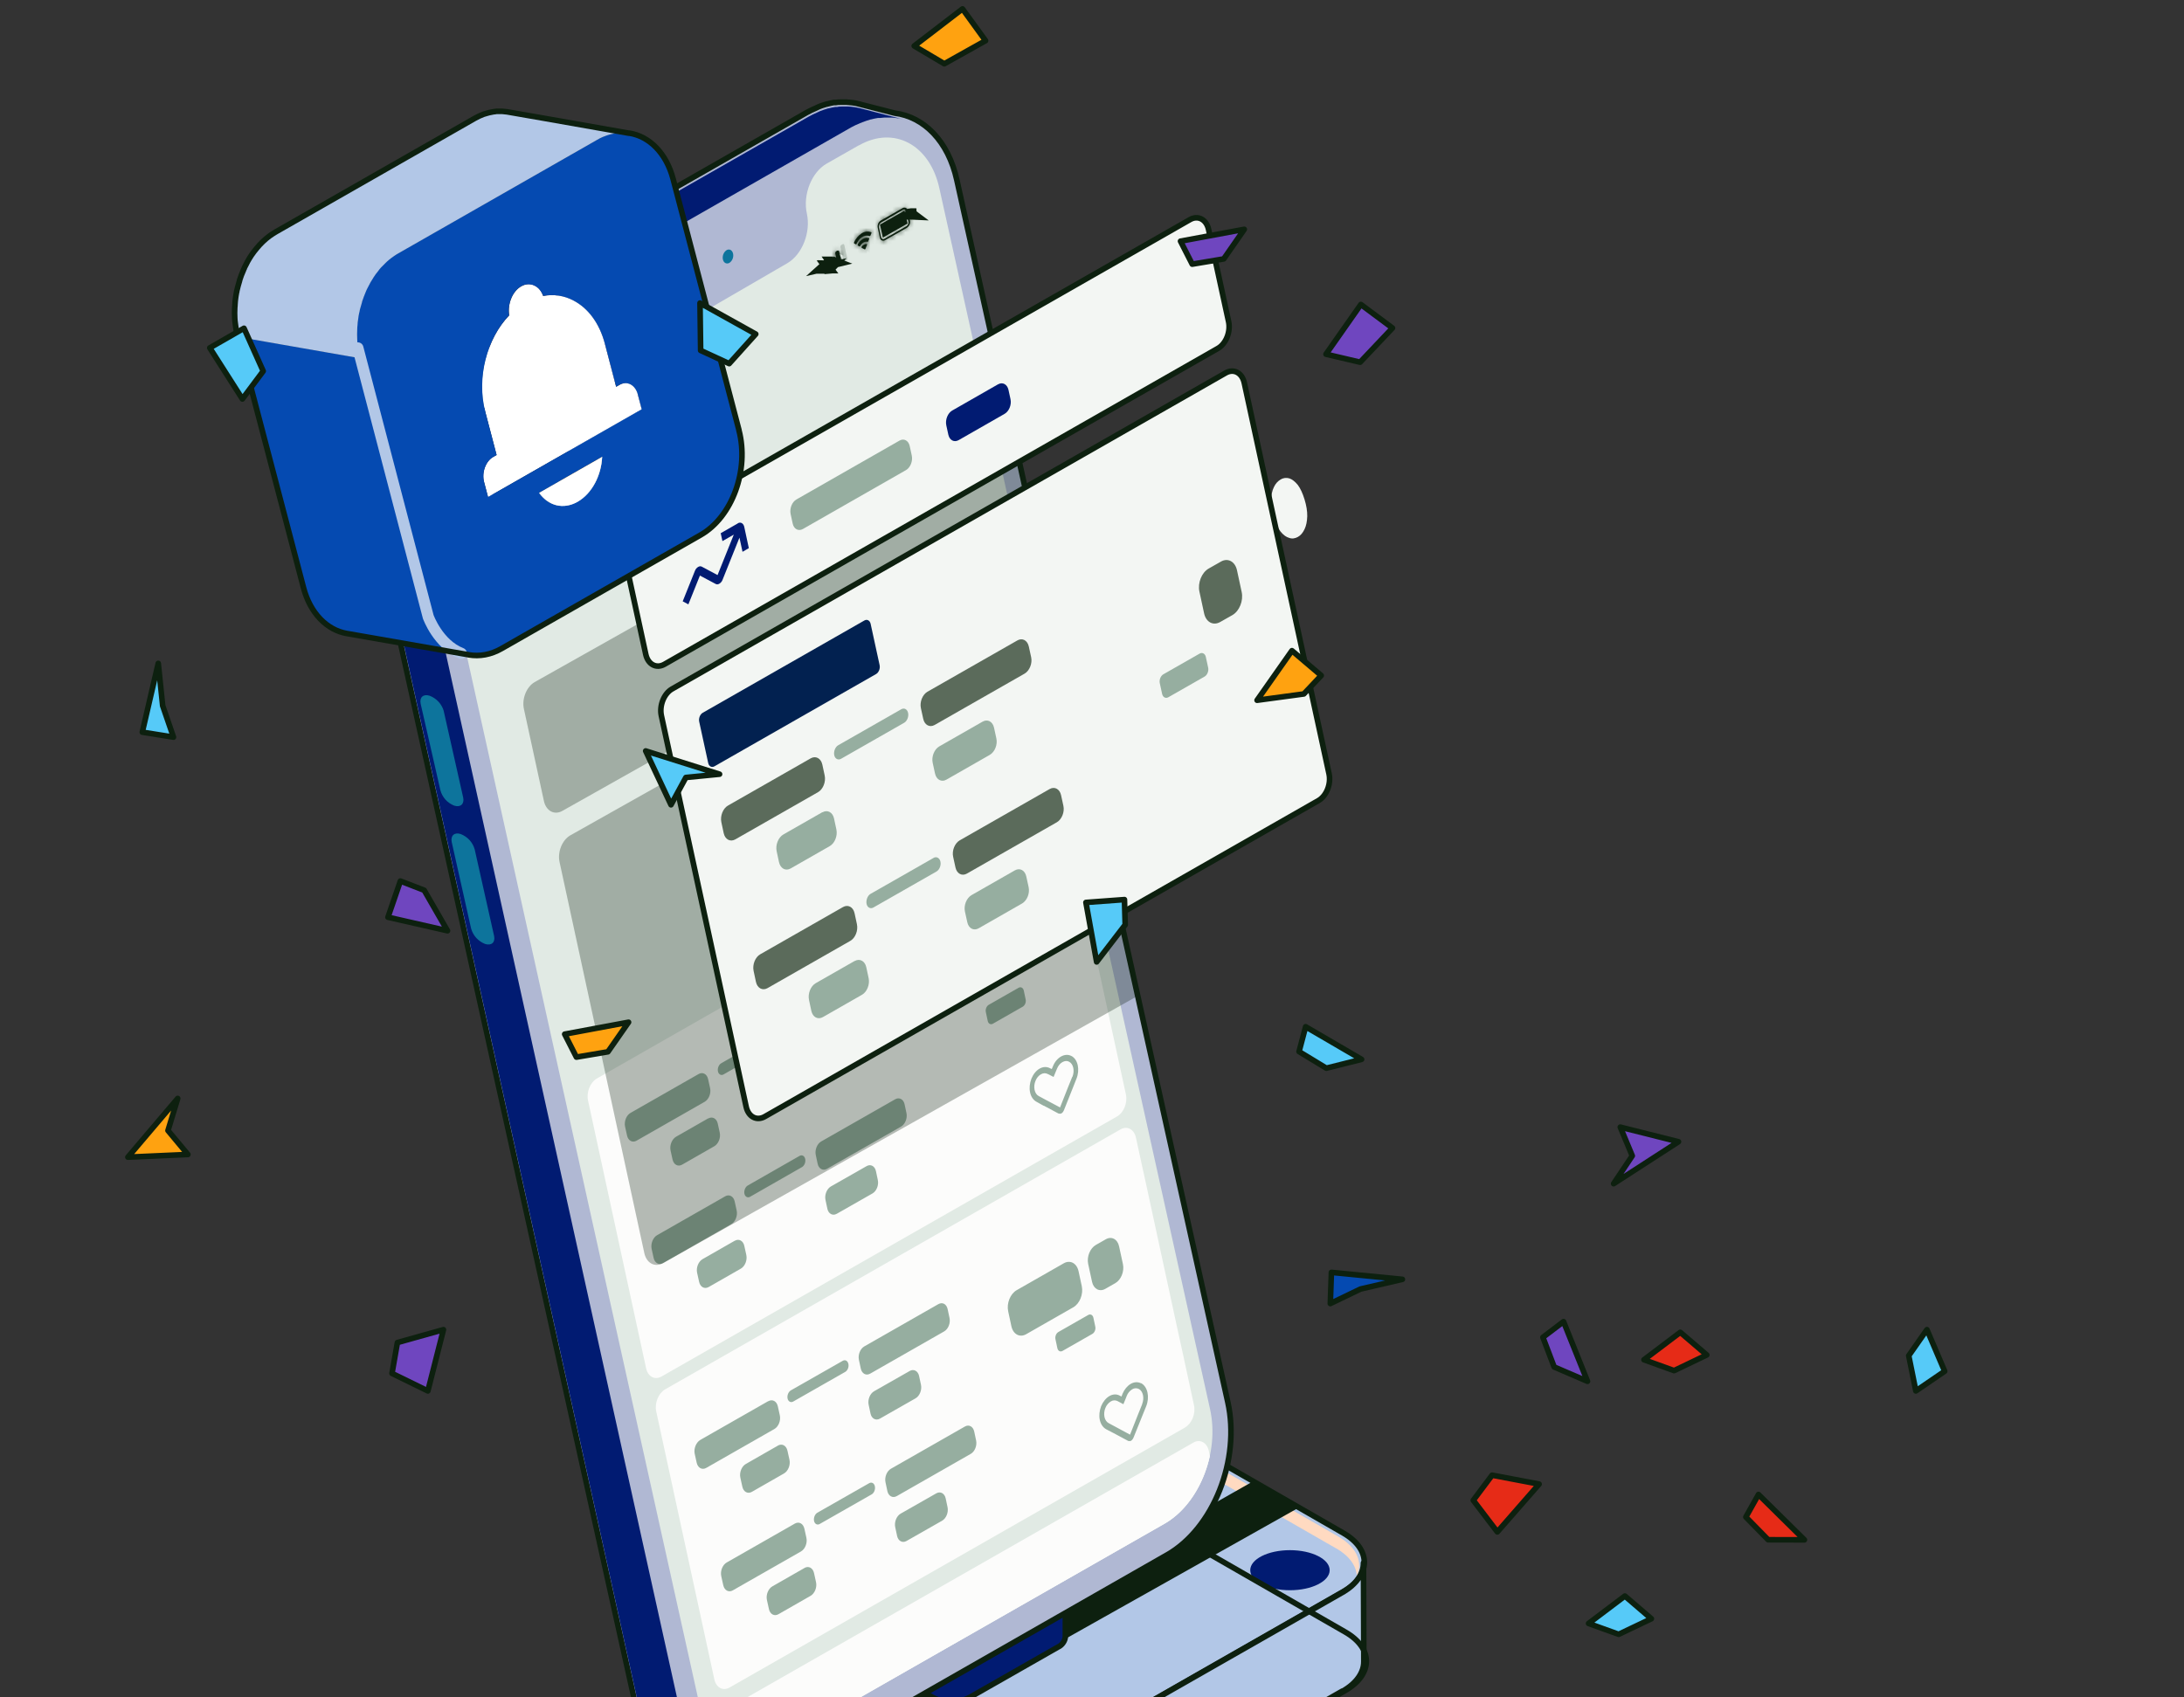 <svg width="503" height="391" viewBox="0 0 503 391" fill="none" xmlns="http://www.w3.org/2000/svg">
<rect x="0" y="0" width="503" height="391" fill="#333333" stroke="none"/>
<path d="M145.099 396.743C138.544 400.498 138.5 406.57 145.014 410.325L177.007 428.708C183.521 432.442 194.123 432.463 200.699 428.708L309.27 366.708C315.846 362.974 315.866 356.881 309.352 353.147L277.362 334.764C270.845 331.009 260.226 331.009 253.668 334.764L145.097 396.743H145.099Z" fill="#B2C7E7" stroke="#0D200F" stroke-width="1.29" stroke-linecap="round" stroke-linejoin="round"/>
<path d="M307.693 356.677L276.115 338.539C269.684 334.846 259.227 334.846 252.734 338.539L145.574 399.656C143.727 400.615 142.22 402.12 141.259 403.966C141.156 401.463 142.756 398.918 146.137 396.99L253.273 335.853C259.746 332.16 270.223 332.16 276.675 335.853L308.253 353.988C312.527 356.45 313.938 359.918 312.485 363.056C312.382 360.739 310.785 358.419 307.693 356.656V356.677Z" fill="#FFDAC1"/>
<path d="M189.186 424.132C194.226 424.132 198.335 422.06 198.335 419.515C198.335 416.971 194.247 414.901 189.186 414.901C184.123 414.901 180.038 416.971 180.038 419.515C180.038 422.06 184.123 424.132 189.186 424.132ZM297.092 366.337C302.132 366.337 306.24 364.267 306.24 361.722C306.24 359.178 302.153 357.105 297.092 357.105C292.028 357.105 287.943 359.178 287.943 361.722C287.943 364.267 292.028 366.337 297.092 366.337Z" fill="#011B72"/>
<path d="M288.528 342.77L296.596 347.25L246.906 375.191L246.718 372.546L246.571 370.476L244.78 371.524L215.009 388.921L214.24 389.37L214.387 390.25L214.629 391.685L179.518 411.001L179.495 411.012C177.804 411.982 175.886 412.489 173.936 412.483C171.985 412.483 170.065 411.967 168.367 411.007C167.99 410.795 167.677 410.486 167.461 410.111C167.24 409.742 167.121 409.321 167.115 408.89C167.115 408.444 167.229 408.036 167.433 407.716L167.446 407.693L167.461 407.667C167.673 407.3 167.979 406.996 168.346 406.785L241.182 369.643L241.208 369.63L241.234 369.614L288.528 342.77Z" fill="#0D200F"/>
<path d="M167.461 410.111C167.677 410.486 167.99 410.795 168.367 411.007C170.065 411.967 171.985 412.483 173.936 412.483C175.886 412.489 177.804 411.982 179.495 411.012L179.518 411.001L214.629 391.685L214.387 390.25L214.24 389.37L215.009 388.921L244.78 371.524L246.571 370.476L246.718 372.546L246.906 375.191L296.596 347.25L288.528 342.77L241.234 369.614L241.208 369.63L241.182 369.643L168.346 406.785C167.979 406.996 167.673 407.3 167.461 407.667L167.446 407.693L167.433 407.716C167.229 408.036 167.115 408.444 167.115 408.89C167.121 409.321 167.24 409.742 167.461 410.111ZM167.461 410.111L166.344 410.756" stroke="#0D200F" stroke-width="2.581"/>
<path d="M245.369 369.477V377.046C245.315 377.557 245.129 378.045 244.83 378.463C244.539 378.886 244.137 379.22 243.668 379.428L223.19 391.101H223.169C221.897 391.749 220.489 392.087 219.061 392.087C217.635 392.077 216.23 391.739 214.955 391.101H214.932L211.365 389.029V381.459L214.932 383.532C216.227 384.156 217.644 384.485 219.082 384.494C220.514 384.494 221.905 384.146 223.169 383.57H223.231L243.71 371.836C244.184 371.657 244.59 371.334 244.871 370.912C245.17 370.495 245.356 370.008 245.413 369.498L245.369 369.477Z" fill="#011B72" stroke="#0D200F" stroke-width="1.29" stroke-linecap="round" stroke-linejoin="round"/>
<path d="M314.105 382.774C314.105 385.257 312.466 387.76 309.168 389.626V389.564L200.806 451.421H200.785C194.21 455.156 183.608 455.156 177.094 451.421L145.245 433.101C142.009 431.253 140.391 428.832 140.391 426.37V403.639C140.391 406.039 141.965 408.419 145.101 410.287L145.245 410.367L177.092 428.67C183.605 432.422 194.166 432.422 200.765 428.732L200.785 428.711L309.292 366.771H309.313C312.466 364.884 314.023 362.505 314.023 360.063L314.105 382.795V382.774Z" fill="#B2C7E7" stroke="#0D200F" stroke-width="1.29" stroke-linecap="round" stroke-linejoin="round"/>
<path d="M145.557 419.518C139.002 423.271 138.958 429.346 145.492 433.098L177.485 451.481C183.999 455.215 194.601 455.236 201.177 451.481L309.748 389.481C316.303 385.747 316.344 379.654 309.748 375.919L277.755 357.537C271.241 353.782 260.618 353.782 254.063 357.537L145.557 419.518Z" stroke="#0D200F" stroke-width="1.29" stroke-linecap="round" stroke-linejoin="round"/>
<path d="M268.792 358.192L180.928 408.375C176.84 410.695 172.693 411.288 168.979 410.346C168.677 410.283 168.378 410.2 168.086 410.099C168.148 410.119 168.231 410.161 168.313 410.181L159.144 407.926C153.105 406.447 148.23 401.051 146.385 392.826L84.078 111.24C83.869 110.361 83.716 109.47 83.622 108.571L83.539 107.668C83.477 107.075 83.394 106.458 83.394 105.862V103.544C83.415 102.806 83.457 102.068 83.518 101.35V101.206C83.601 100.14 83.766 99.092 83.975 98.047C83.975 97.965 83.913 97.965 83.975 97.761C83.996 97.554 84.12 97.389 84.12 97.185C84.258 96.446 84.432 95.714 84.638 94.992C84.709 94.822 84.751 94.641 84.762 94.457L84.909 94.068C85.157 93.247 85.426 92.447 85.717 91.686C85.779 91.544 85.862 91.379 85.862 91.237V91.113C86.3 90.127 86.755 89.144 87.211 88.199L87.356 87.889C87.562 87.523 87.813 87.051 87.937 86.844C88.063 86.62 88.166 86.413 88.29 86.23C88.685 85.533 89.1 84.875 89.513 84.281L89.64 84.116C90.032 83.541 90.448 82.989 90.863 82.454L91.32 81.92C91.63 81.533 91.983 81.12 92.316 80.772L92.856 80.199C93.227 79.83 93.56 79.502 93.934 79.151L94.326 78.679L94.556 78.472L95.261 77.941C95.57 77.695 95.883 77.427 96.195 77.203L96.401 77.058C96.879 76.71 97.439 76.382 97.937 76.095L185.824 25.91C186.49 25.541 187.173 25.214 187.857 24.927L188.459 24.641C189.083 24.352 189.746 24.169 190.41 23.962H190.492C191.011 23.82 191.53 23.717 192.028 23.614H192.485C192.859 23.531 193.233 23.531 193.605 23.531H193.687C194.061 23.511 194.456 23.511 194.849 23.531H194.996C195.432 23.552 195.886 23.593 196.343 23.655C196.82 23.717 197.318 23.799 197.796 23.941L206.054 26.058C212.774 26.896 218.398 32.497 220.369 41.465L282.777 323.004C285.721 336.259 279.499 352.097 268.771 358.211L268.792 358.192Z" fill="#B0B8D3" stroke="#0D200F" stroke-width="1.29" stroke-miterlimit="10"/>
<path d="M197.837 33.483C205.889 28.908 214.104 33.321 216.323 43.269L278.691 324.631C280.911 334.621 276.222 346.417 268.234 350.972L179.375 401.689C171.325 406.265 163.132 401.854 160.91 391.862L98.52 110.503C96.301 100.531 100.99 88.734 108.998 84.179L117.339 79.42C120.846 77.43 124.436 79.338 125.391 83.686C126.426 88.448 130.036 90.314 133.52 88.383L181.305 60.648C184.771 58.635 186.781 53.507 185.826 49.179C184.872 44.849 186.908 39.68 190.394 37.69L197.819 33.463L197.837 33.483Z" fill="#E1EAE4"/>
<path d="M191.799 60.479C191.77 60.478 191.741 60.475 191.711 60.471L191.678 60.404L191.668 60.389H191.678C191.829 60.37 191.983 60.389 192.124 60.446C192.074 60.458 192.023 60.467 191.972 60.471C191.916 60.479 191.856 60.481 191.799 60.479ZM190.999 61.764H190.991L190.968 61.733L191.053 61.713C191.036 61.731 191.017 61.748 190.997 61.764H190.999ZM191.105 61.658C191.094 61.671 191.083 61.683 191.071 61.695H190.94L190.635 61.282H190.986L191.004 61.295C191.022 61.304 191.039 61.313 191.056 61.323L191.082 61.452L191.123 61.633L191.11 61.653C191.108 61.653 191.105 61.653 191.105 61.658ZM190.517 61.284L190.733 61.695H190.638L190.421 61.282L190.517 61.284ZM190.215 61.284L190.519 61.695H190.357L190.209 61.635L190.114 61.596L190.086 61.584L190.073 61.527L190.029 61.338L190.044 61.32C190.055 61.308 190.066 61.296 190.078 61.284H190.215ZM190.096 61.266C190.116 61.248 190.136 61.231 190.158 61.215H190.163L190.189 61.245L190.096 61.266ZM190.38 61.204L190.362 61.171C190.392 61.167 190.422 61.164 190.452 61.163L190.465 61.184L190.38 61.204ZM190.793 61.811C190.763 61.814 190.733 61.815 190.702 61.816L190.692 61.795L190.777 61.775L190.793 61.811Z" fill="#0D200F"/>
<path d="M190.548 61.166H190.55M191.799 60.479C191.77 60.478 191.741 60.475 191.711 60.471L191.678 60.404L191.668 60.389H191.678C191.829 60.37 191.983 60.389 192.124 60.446C192.074 60.458 192.023 60.467 191.972 60.471C191.916 60.479 191.856 60.481 191.799 60.479ZM190.999 61.764H190.991L190.968 61.733L191.053 61.713C191.036 61.731 191.017 61.748 190.997 61.764H190.999ZM191.105 61.658C191.094 61.671 191.083 61.683 191.071 61.695H190.94L190.635 61.282H190.986L191.004 61.295C191.022 61.304 191.039 61.313 191.056 61.323L191.082 61.452L191.123 61.633L191.11 61.653C191.108 61.653 191.105 61.653 191.105 61.658ZM190.517 61.284L190.733 61.695H190.638L190.421 61.282L190.517 61.284ZM190.215 61.284L190.519 61.695H190.357L190.209 61.635L190.114 61.596L190.086 61.584L190.073 61.527L190.029 61.338L190.044 61.32C190.055 61.308 190.066 61.296 190.078 61.284H190.215ZM190.096 61.266C190.116 61.248 190.136 61.231 190.158 61.215H190.163L190.189 61.245L190.096 61.266ZM190.38 61.204L190.362 61.171C190.392 61.167 190.422 61.164 190.452 61.163L190.465 61.184L190.38 61.204ZM190.793 61.811C190.763 61.814 190.733 61.815 190.702 61.816L190.692 61.795L190.777 61.775L190.793 61.811Z" stroke="#0D200F" stroke-width="2.581"/>
<path d="M192.9 57.756C193.065 57.653 193.233 57.756 193.274 57.96L193.772 60.195C193.772 60.195 193.772 60.401 193.751 60.481C193.719 60.577 193.652 60.658 193.563 60.708L193.274 60.873C193.106 60.977 192.941 60.873 192.879 60.667L192.381 58.432C192.367 58.328 192.374 58.223 192.402 58.122C192.44 58.025 192.504 57.94 192.588 57.877L192.897 57.712V57.753L192.9 57.756Z" fill="#0D200F"/>
<mask id="mask0_1327_7629" style="mask-type:luminance" maskUnits="userSpaceOnUse" x="192" y="57" width="2" height="4">
<path d="M192.899 57.757C193.064 57.654 193.232 57.757 193.274 57.961L193.772 60.196C193.772 60.196 193.772 60.402 193.751 60.482C193.718 60.578 193.651 60.659 193.563 60.709L193.274 60.874C193.106 60.977 192.941 60.874 192.879 60.668L192.381 58.433C192.367 58.329 192.374 58.224 192.401 58.123C192.439 58.026 192.503 57.941 192.587 57.878L192.897 57.713V57.754L192.899 57.757Z" fill="white"/>
</mask>
<g mask="url(#mask0_1327_7629)">
<path d="M192.899 57.755H190.319V62.383L194.257 59.949L192.899 57.755ZM193.274 57.959L190.745 58.47L190.747 58.496L190.755 58.519L193.274 57.959ZM193.772 60.194H196.352V59.91L196.291 59.634L193.772 60.194ZM193.751 60.481L196.143 61.448L196.208 61.286L196.252 61.115L193.749 60.483L193.751 60.481ZM193.563 60.708L192.419 58.395L192.355 58.426L192.293 58.46L193.563 60.708ZM193.274 60.873L192.004 58.625L191.96 58.651L191.916 58.677L193.274 60.873ZM192.879 60.666L190.36 61.226L190.381 61.322L190.409 61.415L192.879 60.666ZM192.381 58.431L189.852 58.943L189.857 58.968L189.862 58.992L192.381 58.431ZM192.401 58.122L190.009 57.154L189.919 57.376L189.872 57.611L192.401 58.122ZM192.587 57.877L191.385 55.593L191.209 55.686L191.052 55.804L192.587 57.877ZM192.897 57.712H195.478V53.433L191.694 55.43L192.897 57.712ZM194.257 59.949C193.896 60.169 193.483 60.288 193.06 60.294C192.638 60.3 192.221 60.193 191.854 59.983C191.572 59.824 191.327 59.607 191.136 59.346C190.945 59.086 190.811 58.787 190.745 58.47L195.803 57.446C195.723 57.041 195.557 56.657 195.317 56.322C195.076 55.986 194.767 55.706 194.409 55.5C193.971 55.251 193.473 55.125 192.969 55.135C192.464 55.146 191.972 55.292 191.545 55.559L194.254 59.946L194.257 59.949ZM190.755 58.519L191.253 60.757L196.291 59.634L195.792 57.397L190.755 58.519ZM193.772 60.194L191.191 60.197V60.158C191.191 60.158 191.204 60.026 191.248 59.848L196.252 61.115C196.337 60.777 196.345 60.439 196.347 60.416L196.35 60.269V60.197H193.769L193.772 60.194ZM191.359 59.513C191.564 59.023 191.941 58.626 192.419 58.395L194.706 63.02C195.56 62.599 195.965 61.887 196.143 61.448L191.359 59.513ZM192.293 58.46L192.004 58.625L194.543 63.118L194.832 62.956L192.293 58.46ZM191.916 58.677C192.271 58.461 192.676 58.342 193.091 58.333C193.506 58.324 193.916 58.425 194.28 58.625C194.791 58.9 195.174 59.362 195.349 59.915L190.409 61.415C190.577 61.97 190.977 62.697 191.795 63.144C192.729 63.66 193.805 63.578 194.629 63.066L191.916 58.677ZM195.398 60.106L194.9 57.869L189.862 58.992L190.36 61.226L195.398 60.106ZM194.91 57.918C194.952 58.121 194.963 58.33 194.943 58.537C194.933 58.633 194.918 58.708 194.93 58.635L189.872 57.611C189.872 57.619 189.71 58.243 189.852 58.943L194.91 57.918ZM194.794 59.09C194.654 59.432 194.423 59.729 194.125 59.949L191.052 55.804C190.561 56.166 190.215 56.646 190.009 57.154L194.794 59.09ZM193.792 60.158L194.102 59.995L191.694 55.43L191.385 55.593L193.792 60.158ZM190.319 57.712V57.755L195.48 57.753L195.478 57.712H190.319Z" fill="#0D200F"/>
</g>
<g opacity="0.18">
<path d="M194.083 56.257C194.25 56.154 194.416 56.257 194.457 56.464L195.12 59.457V59.744C195.088 59.84 195.022 59.921 194.934 59.971L194.625 60.134C194.457 60.237 194.289 60.134 194.227 59.927L193.564 56.933C193.564 56.933 193.564 56.727 193.585 56.647C193.617 56.551 193.684 56.47 193.773 56.42L194.083 56.257Z" fill="#0D200F"/>
<mask id="mask1_1327_7629" style="mask-type:luminance" maskUnits="userSpaceOnUse" x="193" y="56" width="3" height="5">
<g opacity="0.18">
<path d="M194.082 56.256C194.249 56.153 194.415 56.256 194.456 56.463L195.119 59.456V59.743C195.087 59.839 195.021 59.92 194.933 59.97L194.624 60.133C194.456 60.236 194.288 60.133 194.226 59.926L193.563 56.932C193.563 56.932 193.563 56.726 193.584 56.646C193.616 56.55 193.683 56.469 193.772 56.419L194.082 56.256Z" fill="white"/>
</g>
</mask>
<g mask="url(#mask1_1327_7629)">
<path d="M194.082 56.256L195.288 58.538L195.365 58.499L195.44 58.45L194.082 56.256ZM194.457 56.463L191.927 56.971L191.933 56.997L191.938 57.02L194.457 56.463ZM195.12 59.456H197.701V59.172L197.641 58.899L195.12 59.456ZM195.12 59.743L197.512 60.711L197.701 60.246V59.743H195.12ZM194.934 59.97L193.791 57.655L193.76 57.67L193.731 57.686L194.934 59.97ZM194.624 60.132L193.419 57.851L193.342 57.892L193.264 57.939L194.624 60.132ZM194.227 59.926L191.708 60.486L191.731 60.584L191.757 60.677L194.227 59.926ZM193.564 56.932H190.983V57.216L191.045 57.492L193.564 56.932ZM193.584 56.646L191.192 55.678L191.127 55.841L191.084 56.014L193.584 56.646ZM193.773 56.419L194.916 58.734L194.944 58.718L194.975 58.703L193.773 56.419ZM195.44 58.45C195.08 58.67 194.667 58.789 194.245 58.796C193.823 58.802 193.407 58.695 193.04 58.486C192.757 58.327 192.511 58.11 192.32 57.849C192.128 57.588 191.994 57.288 191.927 56.971L196.986 55.949C196.906 55.544 196.741 55.16 196.501 54.824C196.261 54.488 195.952 54.207 195.595 54.001C195.156 53.751 194.658 53.625 194.153 53.635C193.648 53.646 193.156 53.792 192.727 54.06L195.44 58.45ZM191.938 57.02L192.601 60.014L197.641 58.899L196.975 55.903L191.938 57.02ZM195.12 59.456H192.539V59.743H197.701V59.456H195.12ZM192.727 58.775C192.933 58.284 193.311 57.886 193.791 57.655L196.077 62.282C196.931 61.859 197.337 61.147 197.512 60.711L192.727 58.775ZM193.731 57.686L193.419 57.851L195.827 62.416L196.137 62.251L193.731 57.686ZM193.264 57.939C193.618 57.723 194.026 57.604 194.44 57.594C194.855 57.585 195.265 57.685 195.628 57.885C196.141 58.16 196.525 58.625 196.699 59.18L191.757 60.677C191.925 61.232 192.327 61.96 193.143 62.406C194.08 62.922 195.156 62.837 195.979 62.329L193.264 57.939ZM196.748 59.368L196.085 56.375L191.045 57.492L191.708 60.486L196.748 59.368ZM193.564 56.932H196.144V56.943V56.927V56.968C196.144 56.968 196.131 57.103 196.088 57.278L191.084 56.014C191.001 56.354 190.991 56.69 190.988 56.71L190.983 56.858V56.932H193.564ZM195.977 57.614C195.772 58.104 195.394 58.502 194.916 58.734L192.627 54.106C191.775 54.53 191.37 55.242 191.192 55.678L195.977 57.614ZM194.975 58.703L195.288 58.538L192.88 53.972L192.57 54.137L194.975 58.703Z" fill="#0D200F"/>
</g>
</g>
<path d="M198.729 55.046C198.947 54.921 199.186 54.837 199.434 54.798C199.685 54.767 199.94 54.788 200.182 54.86V55.023L199.932 55.639L199.829 55.701C199.667 55.653 199.496 55.646 199.331 55.681C199.171 55.713 199.018 55.768 198.874 55.843C198.536 56.051 198.263 56.349 198.087 56.705V56.767H197.96L197.547 56.561V56.315C197.816 55.784 198.231 55.353 198.75 55.043L198.729 55.046Z" fill="#0D200F"/>
<mask id="mask2_1327_7629" style="mask-type:luminance" maskUnits="userSpaceOnUse" x="197" y="54" width="4" height="3">
<path d="M198.729 55.047C198.947 54.922 199.185 54.838 199.433 54.799C199.684 54.768 199.939 54.789 200.182 54.861V55.023L199.931 55.64L199.828 55.702C199.666 55.654 199.495 55.647 199.33 55.681C199.171 55.714 199.017 55.769 198.873 55.844C198.535 56.052 198.262 56.35 198.086 56.706V56.768H197.96L197.547 56.562V56.316C197.815 55.785 198.231 55.354 198.749 55.044L198.729 55.047Z" fill="white"/>
</mask>
<g mask="url(#mask2_1327_7629)">
<path d="M198.729 55.046L197.413 52.826L189.322 57.626H198.729V55.046ZM200.182 54.86H202.763V52.839L200.801 52.354L200.182 54.86ZM200.182 55.022L202.574 55.99L202.763 55.526V55.022H200.182ZM199.932 55.639L201.248 57.859L201.996 57.412L202.324 56.607L199.932 55.639ZM199.828 55.701L199.209 58.205L200.236 58.46L201.147 57.918L199.831 55.699L199.828 55.701ZM198.874 55.843L197.604 53.598L197.56 53.624L197.519 53.65L198.874 55.843ZM198.086 56.705L195.756 55.595L195.506 56.122V56.705H198.086ZM198.086 56.767V59.348H200.667V56.767H198.086ZM197.96 56.767L196.817 59.079L197.359 59.348H197.963L197.96 56.767ZM197.547 56.56H194.966V58.166L196.401 58.875L197.547 56.56ZM197.547 56.315L195.242 55.151L194.966 55.701V56.315H197.547ZM198.75 55.043L200.066 57.263L208.156 52.462H198.75V55.043ZM200.045 57.263C199.985 57.298 199.921 57.326 199.854 57.345L199.015 52.251C198.451 52.341 197.907 52.538 197.413 52.826L200.045 57.263ZM199.854 57.345C199.752 57.363 199.648 57.367 199.545 57.358C199.501 57.353 199.496 57.348 199.563 57.366L200.801 52.354C200.219 52.197 199.612 52.162 199.015 52.251L199.854 57.345ZM197.601 54.86V55.022H202.763V54.86H197.601ZM197.79 54.055L197.539 54.671L202.324 56.607L202.574 55.99L197.79 54.055ZM198.615 53.42L198.512 53.482L201.145 57.921L201.248 57.859L198.615 53.42ZM200.448 53.195C199.879 53.046 199.283 53.039 198.711 53.175L199.95 58.186C199.708 58.251 199.454 58.255 199.209 58.205L200.448 53.195ZM198.711 53.175C198.515 53.224 198.076 53.329 197.604 53.598L200.143 58.091C200.074 58.13 200.002 58.163 199.926 58.189C199.893 58.202 199.88 58.202 199.95 58.186L198.711 53.175ZM197.519 53.65C196.809 54.088 196.156 54.754 195.756 55.598L200.417 57.815C200.39 57.871 200.356 57.923 200.314 57.97C200.289 57.997 200.262 58.02 200.231 58.039L197.519 53.65ZM195.506 56.705V56.767H200.667V56.705H195.506ZM198.086 54.186H197.96L197.963 59.348H198.086V54.186ZM199.106 54.455L198.693 54.248L196.401 58.875L196.817 59.079L199.106 54.455ZM200.128 56.563V56.315H194.966V56.56L200.128 56.563ZM199.849 57.479C199.898 57.387 199.974 57.312 200.066 57.263L197.433 52.824C196.517 53.366 195.748 54.153 195.242 55.151L199.849 57.479ZM198.75 52.462H198.729V57.626L198.75 57.624V52.462Z" fill="#0D200F"/>
</g>
<path d="M198.438 53.752C198.774 53.546 199.145 53.401 199.54 53.363C199.935 53.314 200.335 53.37 200.702 53.525V53.691L200.451 54.305L200.327 54.387C200.035 54.281 199.722 54.246 199.414 54.284C199.105 54.325 198.809 54.431 198.544 54.594C197.957 55.001 197.502 55.572 197.236 56.235V56.294H197.132L196.696 56.07V55.825C197.069 54.994 197.665 54.284 198.418 53.773L198.438 53.752Z" fill="#0D200F"/>
<mask id="mask3_1327_7629" style="mask-type:luminance" maskUnits="userSpaceOnUse" x="196" y="53" width="5" height="4">
<path d="M198.438 53.753C198.774 53.547 199.145 53.402 199.54 53.364C199.935 53.315 200.335 53.371 200.702 53.526V53.691L200.451 54.306L200.327 54.388C200.035 54.282 199.722 54.247 199.414 54.285C199.105 54.326 198.809 54.432 198.544 54.595C197.957 55.002 197.502 55.573 197.236 56.236V56.295H197.132L196.696 56.071V55.826C197.069 54.995 197.665 54.285 198.418 53.774L198.438 53.753Z" fill="white"/>
</mask>
<g mask="url(#mask3_1327_7629)">
<path d="M198.438 53.754L197.084 51.557L196.833 51.712L196.624 51.919L198.438 53.751V53.754ZM200.702 53.526H203.282V51.841L201.739 51.165L200.702 53.526ZM200.702 53.691L203.094 54.659L203.282 54.195V53.691H200.702ZM200.451 54.306L201.871 56.461L202.542 56.019L202.844 55.273L200.451 54.306ZM200.328 54.388L199.468 56.822L200.676 57.248L201.747 56.543L200.328 54.388ZM198.544 54.595L197.202 52.388L197.125 52.435L197.055 52.486L198.544 54.595ZM197.236 56.236L194.838 55.281L194.658 55.741V56.236H197.236ZM197.236 56.295V58.876H199.817V56.295H197.236ZM197.133 56.295L195.945 58.587L196.503 58.876H197.133V56.295ZM196.696 56.071H194.116V57.64L195.509 58.363L196.696 56.071ZM196.696 55.826L194.338 54.778L194.116 55.279V55.826H196.696ZM198.418 53.774L199.878 55.901L200.069 55.772L200.235 55.606L198.418 53.774ZM199.796 55.947C199.811 55.937 199.828 55.928 199.845 55.921C199.848 55.921 199.835 55.926 199.806 55.929L199.272 50.796C198.428 50.884 197.687 51.183 197.084 51.557L199.796 55.947ZM199.806 55.929C199.827 55.929 199.819 55.929 199.791 55.926C199.746 55.92 199.703 55.908 199.662 55.89L201.739 51.165C200.963 50.829 200.113 50.702 199.272 50.796L199.806 55.929ZM198.121 53.529V53.691H203.282V53.526H198.121V53.529ZM198.309 52.724L198.059 53.338L202.844 55.273L203.094 54.659L198.309 52.724ZM199.032 52.151L198.908 52.233L201.747 56.543L201.871 56.461L199.032 52.151ZM201.187 51.955C200.512 51.714 199.789 51.636 199.078 51.728L199.752 56.845C199.657 56.86 199.56 56.852 199.468 56.822L201.187 51.955ZM199.078 51.728C198.407 51.815 197.775 52.04 197.202 52.388L199.886 56.799C199.845 56.823 199.8 56.839 199.752 56.845L199.078 51.728ZM197.055 52.486C196.06 53.182 195.29 54.155 194.838 55.281L199.633 57.188C199.715 56.99 199.854 56.82 200.033 56.701L197.055 52.486ZM194.658 56.236L194.655 56.295H199.817V56.236H194.658ZM197.236 53.715H197.133V58.876H197.236V53.715ZM198.32 54.004L197.884 53.779L195.509 58.363L195.945 58.587L198.32 54.004ZM199.277 56.071V55.826H194.116V56.071H199.277ZM199.055 56.871C199.235 56.477 199.518 56.141 199.878 55.901L196.957 51.645C195.81 52.426 194.903 53.511 194.338 54.778L199.055 56.871ZM200.235 55.606L200.255 55.586L196.624 51.919L196.604 51.939L200.235 55.606Z" fill="#0D200F"/>
</g>
<path d="M199.019 56.336C199.195 56.232 199.4 56.189 199.602 56.212H199.685V56.377L199.29 57.402L199.166 57.464L198.438 57.095V56.808C198.592 56.607 198.791 56.445 199.019 56.336Z" fill="#0D200F"/>
<mask id="mask4_1327_7629" style="mask-type:luminance" maskUnits="userSpaceOnUse" x="198" y="56" width="2" height="2">
<path d="M199.02 56.338C199.195 56.234 199.4 56.191 199.603 56.214H199.685V56.379L199.291 57.404L199.167 57.466L198.439 57.097V56.81C198.592 56.609 198.791 56.447 199.02 56.338Z" fill="white"/>
</mask>
<g mask="url(#mask4_1327_7629)">
<path d="M199.02 56.336L200.078 58.689L200.233 58.62L200.377 58.532L199.02 56.336ZM199.603 56.212L199.348 58.779L199.477 58.792H199.603V56.212ZM199.686 56.212H202.266V53.631H199.686V56.212ZM199.686 56.377L202.093 57.303L202.266 56.854V56.377H199.686ZM199.291 57.401L200.434 59.716L201.337 59.27L201.699 58.328L199.291 57.401ZM199.167 57.463L197.998 59.765L199.149 60.351L200.31 59.778L199.167 57.463ZM198.439 57.094H195.858V58.676L197.27 59.396L198.439 57.094ZM198.439 56.808L196.434 55.182L195.858 55.894V56.808H198.439ZM200.377 58.532C200.071 58.725 199.709 58.812 199.348 58.779L199.856 53.644C199.09 53.564 198.32 53.738 197.662 54.139L200.377 58.532ZM199.603 58.792H199.686V53.631H199.603V58.792ZM197.105 56.212V56.377H202.266V56.212H197.105ZM197.275 55.45L196.883 56.477L201.699 58.328L202.093 57.303L197.275 55.45ZM198.148 55.089L198.024 55.151L200.31 59.778L200.434 59.716L198.148 55.089ZM200.336 55.164L199.611 54.795L197.27 59.394L197.998 59.765L200.336 55.164ZM201.02 57.094V56.808H195.858V57.094H201.02ZM200.447 58.431C200.344 58.543 200.218 58.631 200.078 58.689L197.962 53.982C197.365 54.257 196.841 54.669 196.434 55.184L200.447 58.431Z" fill="#0D200F"/>
</g>
<path d="M209.773 49.289H209.781V49.307L209.784 49.31C209.766 49.309 209.749 49.307 209.732 49.305H209.727L209.729 49.302L209.742 49.297C209.752 49.294 209.763 49.292 209.773 49.289ZM209.809 49.315V49.282L209.84 49.277C209.857 49.273 209.875 49.271 209.892 49.269L209.913 49.266C209.93 49.265 209.947 49.264 209.964 49.264L209.982 49.315C209.959 49.317 209.936 49.318 209.913 49.318H209.871C209.856 49.318 209.835 49.32 209.809 49.315ZM207.463 50.489L207.551 50.856L204.214 52.755L204.134 52.386L207.463 50.489Z" fill="#0D200F" stroke="#0D200F" stroke-width="2.581"/>
<path d="M207.878 47.926C207.996 47.863 208.127 47.828 208.26 47.825C208.394 47.821 208.527 47.849 208.647 47.906C208.771 47.96 208.872 48.053 208.936 48.172C209.017 48.278 209.062 48.407 209.063 48.541L209.558 50.778C209.625 51.093 209.597 51.42 209.48 51.719C209.362 52.018 209.158 52.276 208.895 52.461L203.811 55.351C203.697 55.413 203.57 55.449 203.44 55.454C203.31 55.46 203.181 55.432 203.065 55.374C202.942 55.319 202.84 55.225 202.776 55.106C202.705 54.995 202.662 54.868 202.65 54.737L202.152 52.502C202.086 52.187 202.113 51.86 202.232 51.561C202.35 51.261 202.554 51.004 202.818 50.819L207.902 47.926H207.878ZM209.207 50.964L208.709 48.726C208.606 48.316 208.273 48.151 207.94 48.337L202.88 51.292C202.71 51.413 202.575 51.576 202.485 51.764C202.402 51.958 202.381 52.172 202.423 52.378L202.921 54.616C203.024 55.026 203.357 55.209 203.708 55.003L208.771 52.112C208.941 51.99 209.076 51.828 209.166 51.64C209.249 51.446 209.271 51.23 209.228 51.023" fill="#0D200F"/>
<mask id="mask5_1327_7629" style="mask-type:luminance" maskUnits="userSpaceOnUse" x="202" y="47" width="8" height="9">
<path d="M207.878 47.927C207.996 47.864 208.127 47.829 208.26 47.825C208.394 47.822 208.527 47.85 208.647 47.907C208.771 47.961 208.872 48.054 208.936 48.172C209.017 48.279 209.062 48.408 209.063 48.541L209.558 50.779C209.625 51.094 209.597 51.421 209.48 51.72C209.362 52.019 209.158 52.277 208.895 52.462L203.811 55.352C203.697 55.414 203.57 55.45 203.44 55.455C203.31 55.461 203.181 55.433 203.065 55.375C202.942 55.32 202.84 55.226 202.776 55.107C202.705 54.996 202.662 54.869 202.65 54.738L202.152 52.503C202.086 52.188 202.113 51.861 202.232 51.562C202.35 51.262 202.554 51.005 202.818 50.82L207.902 47.927H207.878ZM209.207 50.965L208.709 48.727C208.606 48.317 208.273 48.152 207.94 48.338L202.88 51.293C202.71 51.414 202.575 51.577 202.485 51.765C202.402 51.959 202.381 52.173 202.423 52.379L202.921 54.617C203.024 55.027 203.357 55.21 203.708 55.004L208.771 52.113C208.941 51.992 209.076 51.829 209.166 51.641C209.249 51.447 209.271 51.231 209.228 51.024" fill="white"/>
</mask>
<g mask="url(#mask5_1327_7629)">
<path d="M207.877 47.928L206.734 45.616L207.877 50.509V47.928ZM208.936 48.173L206.634 49.34L206.757 49.585L206.93 49.797L208.936 48.173ZM209.062 48.542H206.481V48.826L206.541 49.105L209.062 48.542ZM209.557 50.78L212.087 50.269L212.084 50.243L212.079 50.217L209.557 50.78ZM208.894 52.462L210.172 54.705L210.306 54.628L210.432 54.535L208.894 52.462ZM203.81 55.353L204.956 57.668L205.023 57.634L205.088 57.598L203.81 55.353ZM203.064 55.376L204.381 53.157L204.298 53.105L204.208 53.061L203.064 55.376ZM202.651 54.739H205.232V54.455L205.168 54.179L202.651 54.739ZM202.151 52.504L199.622 53.015L199.627 53.041L199.632 53.066L202.151 52.504ZM202.236 51.559L199.867 50.532L199.854 50.563L199.844 50.591L202.236 51.559ZM202.817 50.821L201.539 48.576L201.405 48.653L201.276 48.749L202.817 50.821ZM207.901 47.928L209.176 50.173L217.651 45.347H207.901V47.928ZM208.708 48.728L211.227 48.168L211.219 48.132L211.209 48.096L208.708 48.728ZM207.939 48.339L206.685 46.083L206.662 46.096L206.639 46.109L207.939 48.339ZM202.879 51.293L201.578 49.064L201.454 49.136L201.34 49.221L202.879 51.293ZM202.422 52.38L199.893 52.891L199.898 52.917L199.903 52.943L202.422 52.38ZM202.92 54.617L200.401 55.177L200.409 55.214L200.417 55.25L202.92 54.617ZM203.707 55.005L202.427 52.764L202.411 52.775L203.707 55.005ZM208.77 52.114L210.05 54.354L210.185 54.277L210.308 54.186L208.77 52.114ZM209.021 50.24C208.78 50.353 208.517 50.409 208.252 50.406V45.244C207.568 45.244 207.034 45.466 206.734 45.616L209.021 50.243V50.24ZM208.252 50.406C207.992 50.398 207.737 50.334 207.503 50.22L209.79 45.595C209.311 45.362 208.784 45.242 208.252 45.244V50.406ZM207.503 50.22C207.127 50.027 206.822 49.718 206.634 49.34L211.24 47.009C210.923 46.393 210.414 45.896 209.79 45.595L207.503 50.22ZM206.93 49.797C206.644 49.441 206.485 48.999 206.481 48.542H211.643C211.643 47.933 211.457 47.188 210.943 46.553L206.93 49.797ZM206.543 49.105L207.039 51.34L212.079 50.217L211.578 47.982L206.541 49.105H206.543ZM207.028 51.291C206.994 51.111 207.013 50.926 207.083 50.757L211.867 52.692C212.198 51.879 212.241 51.033 212.089 50.266L207.028 51.291ZM207.083 50.757C207.139 50.612 207.234 50.485 207.356 50.39L210.432 54.535C211.013 54.104 211.542 53.492 211.867 52.692L207.083 50.757ZM207.619 50.22L202.535 53.11L205.088 57.598L210.172 54.705L207.617 50.22H207.619ZM202.667 53.041C202.909 52.929 203.172 52.874 203.439 52.878V58.039C204.12 58.039 204.654 57.818 204.956 57.668L202.667 53.041ZM203.439 52.878C203.771 52.89 204.095 52.986 204.381 53.157L201.748 57.596C202.442 58.008 203.142 58.039 203.439 58.039V52.878ZM204.208 53.061C204.383 53.149 204.801 53.402 205.077 53.944L200.471 56.274C200.871 57.064 201.498 57.479 201.921 57.688L204.208 53.061ZM205.077 53.944C205.033 53.859 205.067 53.921 205.103 54.008C205.139 54.109 205.232 54.375 205.232 54.739H200.071C200.071 55.229 200.192 55.616 200.277 55.838C200.355 56.05 200.453 56.236 200.471 56.274L205.077 53.944ZM205.168 54.179L204.67 51.944L199.632 53.066L200.13 55.301L205.168 54.179ZM204.682 51.993C204.717 52.172 204.698 52.358 204.628 52.527L199.844 50.591C199.534 51.361 199.455 52.202 199.622 53.015L204.682 51.993ZM204.605 52.586C204.552 52.712 204.464 52.819 204.352 52.896L201.276 48.749C200.658 49.211 200.174 49.824 199.867 50.532L204.605 52.586ZM204.091 53.064L209.176 50.173L206.621 45.683L201.539 48.576L204.091 53.064ZM207.901 45.347H207.877V50.509H207.898L207.901 45.347ZM211.725 50.406L211.227 48.168L206.19 49.288L206.688 51.526L211.725 50.406ZM211.209 48.096C211.102 47.65 210.9 47.233 210.618 46.872C210.335 46.511 209.978 46.216 209.57 46.005C209.12 45.781 208.621 45.671 208.118 45.684C207.615 45.698 207.123 45.835 206.685 46.083L209.194 50.594C208.895 50.755 208.562 50.841 208.223 50.844C207.884 50.848 207.549 50.769 207.248 50.615C206.995 50.492 206.771 50.316 206.591 50.1C206.411 49.884 206.28 49.632 206.205 49.36L211.209 48.096ZM206.639 46.109L201.578 49.064L204.179 53.521L209.24 50.568L206.639 46.109ZM201.34 49.221C200.816 49.605 200.399 50.117 200.127 50.708L204.837 52.824C204.742 53.035 204.597 53.221 204.417 53.366L201.34 49.221ZM200.127 50.708C199.825 51.393 199.743 52.156 199.893 52.891L204.951 51.869C205.018 52.191 204.979 52.526 204.837 52.824L200.127 50.708ZM199.903 52.943L200.401 55.177L205.439 54.055L204.941 51.82L199.903 52.943ZM200.417 55.25C200.597 55.97 201.075 56.842 202.045 57.34C202.507 57.574 203.021 57.687 203.538 57.669C204.056 57.651 204.56 57.502 205.005 57.237L202.411 52.775C202.714 52.605 203.055 52.514 203.401 52.509C203.748 52.504 204.091 52.586 204.399 52.746C204.647 52.869 204.866 53.043 205.042 53.256C205.218 53.47 205.347 53.718 205.421 53.985L200.417 55.25ZM204.987 57.247L210.05 54.354L207.49 49.874L202.427 52.764L204.987 57.247ZM210.308 54.186C210.832 53.802 211.248 53.29 211.519 52.7L206.809 50.584C206.866 50.456 206.941 50.337 207.031 50.23C207.091 50.16 207.158 50.097 207.232 50.042L210.308 54.186ZM211.519 52.7C211.841 51.98 211.896 51.203 211.756 50.514L206.698 51.539C206.631 51.216 206.668 50.881 206.809 50.584L211.519 52.7Z" fill="#0D200F"/>
</g>
<path d="M115.659 102.79C115.638 102.842 115.608 102.89 115.571 102.932L115.427 102.746L115.424 102.741L115.44 102.744L115.59 102.775L115.659 102.788V102.79ZM115.659 102.79C115.666 102.759 115.672 102.729 115.677 102.697V102.684L115.564 102.646L115.499 102.623L115.275 102.545L115.37 102.674L115.422 102.692L115.512 102.728L115.577 102.754L115.659 102.788V102.79ZM115.014 102.46L115.091 102.486L115.122 102.535L115.148 102.584L115.055 102.545L115.004 102.524L115.014 102.46ZM115.014 102.46L115.084 102.473L115.042 102.398C115.032 102.418 115.021 102.439 115.014 102.46ZM115.097 102.318C115.138 102.269 115.188 102.227 115.244 102.194C115.45 102.07 115.639 102.194 115.68 102.439C115.687 102.484 115.69 102.529 115.688 102.574L115.445 102.532L115.288 102.506L115.236 102.499L115.097 102.318ZM115.097 102.674L115.22 102.7L115.249 102.752L115.267 102.777L115.37 102.953L115.21 102.79L115.19 102.77L115.097 102.674ZM115.017 102.829C115.008 102.804 115.002 102.778 114.999 102.752L115.05 102.819L115.251 103.079C115.135 103.064 115.045 102.966 115.017 102.829Z" fill="#0D200F"/>
<path d="M115.659 102.79C115.638 102.842 115.608 102.89 115.571 102.932L115.427 102.746L115.424 102.741L115.44 102.744L115.59 102.775L115.659 102.788M115.659 102.79V102.788M115.659 102.79C115.666 102.759 115.672 102.729 115.677 102.697V102.684L115.564 102.646L115.499 102.623L115.275 102.545L115.37 102.674L115.422 102.692L115.512 102.728L115.577 102.754L115.659 102.788M115.014 102.46L115.091 102.486L115.122 102.535L115.148 102.584L115.055 102.545L115.004 102.524L115.014 102.46ZM115.014 102.46L115.084 102.473L115.042 102.398C115.032 102.418 115.021 102.439 115.014 102.46ZM115.097 102.318C115.138 102.269 115.188 102.227 115.244 102.194C115.45 102.07 115.639 102.194 115.68 102.439C115.687 102.484 115.69 102.529 115.688 102.574L115.445 102.532L115.288 102.506L115.236 102.499L115.097 102.318ZM115.097 102.674L115.22 102.7L115.249 102.752L115.267 102.777L115.37 102.953L115.21 102.79L115.19 102.77L115.097 102.674ZM115.017 102.829C115.008 102.804 115.002 102.778 114.999 102.752L115.05 102.819L115.251 103.079C115.135 103.064 115.045 102.966 115.017 102.829Z" stroke="#0D200F" stroke-width="2.581"/>
<path d="M114.041 102.418C114.477 103.011 114.663 103.731 114.622 104.469C114.56 105.197 114.244 105.88 113.729 106.397C113.618 106.475 113.491 106.524 113.357 106.542C113.219 106.559 113.078 106.546 112.945 106.504C112.813 106.462 112.691 106.391 112.588 106.297C112.489 106.201 112.417 106.081 112.381 105.948L112.941 105.618C112.941 105.618 113.003 105.721 113.065 105.762C113.113 105.802 113.17 105.83 113.231 105.845H113.419C113.481 105.845 113.543 105.804 113.605 105.762C114.062 105.497 114.227 104.797 114.018 103.896C113.99 104.106 113.919 104.308 113.811 104.49C113.692 104.67 113.537 104.824 113.357 104.942C112.753 105.29 112.196 104.942 112.007 104.224C111.927 103.833 111.963 103.426 112.11 103.055C112.266 102.687 112.536 102.377 112.88 102.173C113.065 102.049 113.272 102.007 113.499 102.049C113.711 102.084 113.903 102.193 114.041 102.358V102.418ZM113.272 104.348C113.452 104.233 113.596 104.069 113.687 103.876C113.773 103.682 113.788 103.463 113.729 103.259C113.625 102.807 113.292 102.604 112.941 102.807C112.756 102.925 112.61 103.097 112.526 103.3C112.44 103.502 112.425 103.727 112.485 103.938C112.588 104.387 112.921 104.552 113.272 104.348Z" fill="#0D200F"/>
<mask id="mask6_1327_7629" style="mask-type:luminance" maskUnits="userSpaceOnUse" x="111" y="102" width="4" height="5">
<path d="M114.04 102.419C114.477 103.012 114.662 103.732 114.621 104.47C114.56 105.198 114.243 105.881 113.728 106.398C113.618 106.476 113.49 106.525 113.356 106.543C113.218 106.56 113.078 106.547 112.945 106.505C112.812 106.463 112.69 106.392 112.587 106.298C112.488 106.202 112.417 106.082 112.381 105.949L112.941 105.619C112.941 105.619 113.003 105.722 113.065 105.763C113.113 105.803 113.169 105.831 113.23 105.846H113.418C113.48 105.846 113.542 105.805 113.604 105.763C114.061 105.498 114.226 104.798 114.017 103.897C113.989 104.107 113.919 104.309 113.811 104.491C113.692 104.671 113.537 104.825 113.356 104.943C112.753 105.291 112.195 104.943 112.007 104.225C111.926 103.834 111.962 103.427 112.11 103.056C112.266 102.688 112.535 102.378 112.879 102.174C113.065 102.05 113.271 102.008 113.498 102.05C113.71 102.085 113.903 102.194 114.04 102.359V102.419ZM113.271 104.349C113.452 104.234 113.596 104.07 113.687 103.877C113.773 103.682 113.787 103.464 113.728 103.26C113.625 102.808 113.292 102.605 112.941 102.808C112.755 102.926 112.61 103.098 112.525 103.301C112.44 103.503 112.425 103.728 112.484 103.939C112.587 104.388 112.92 104.553 113.271 104.349Z" fill="white"/>
</mask>
<g mask="url(#mask6_1327_7629)">
<path d="M114.042 102.417H111.461V103.261L111.959 103.943L114.042 102.417ZM114.622 104.469L117.193 104.694L117.198 104.652V104.614L114.622 104.469ZM113.729 106.397L115.329 108.423L115.443 108.332L115.546 108.234L113.729 106.397ZM113.358 106.541L113.719 109.096L113.745 109.094L113.776 109.089L113.358 106.541ZM112.942 106.5L112.134 108.952L112.186 108.97L112.238 108.983L112.942 106.5ZM112.589 106.294L110.774 108.131L110.878 108.232L110.989 108.319L112.589 106.294ZM112.382 105.948L111.076 103.721L109.347 104.735L109.902 106.663L112.382 105.948ZM112.942 105.617L115.146 104.278L113.83 102.108L111.636 103.393L112.942 105.617ZM113.066 105.762L114.88 103.927L114.7 103.746L114.485 103.607L113.066 105.762ZM113.231 105.845L112.423 108.296L112.818 108.425H113.231V105.845ZM113.605 105.762L112.302 103.535L112.243 103.568L112.186 103.607L113.605 105.762ZM114.018 103.896L116.535 103.318L111.45 103.635L114.021 103.894L114.018 103.896ZM113.812 104.49L115.954 105.935L116.011 105.845L116.062 105.754L113.812 104.49ZM113.358 104.941L114.651 107.174L114.715 107.137L114.777 107.096L113.358 104.941ZM112.008 104.224L109.484 104.761L109.497 104.817L109.51 104.872L112.008 104.224ZM112.111 103.055L109.758 101.997L109.732 102.051L109.711 102.11L112.111 103.055ZM112.88 102.172L114.176 104.402L114.24 104.366L114.3 104.327L112.88 102.172ZM113.5 102.048L114.003 99.519L113.98 99.511L113.959 99.509L113.5 102.048ZM114.042 102.358H116.622V101.488L116.098 100.797L114.042 102.358ZM113.272 104.345L114.571 106.577L114.632 106.541L114.694 106.5L113.275 104.348L113.272 104.345ZM113.688 103.875L116.042 104.934L116.062 104.887L116.08 104.843L113.688 103.875ZM113.729 103.259L111.216 103.837L111.234 103.924L111.259 104.007L113.729 103.259ZM112.942 102.807L111.644 100.577L111.582 100.613L111.52 100.652L112.942 102.807ZM112.485 103.937L115.002 103.359L114.981 103.272L114.955 103.186L112.485 103.935V103.937ZM111.959 103.943C112.005 104.004 112.057 104.118 112.044 104.324L117.198 104.614C117.284 103.286 116.904 101.97 116.124 100.892L111.959 103.943ZM112.052 104.247C112.043 104.364 111.995 104.475 111.915 104.562L115.543 108.232C116.524 107.267 117.079 105.986 117.193 104.694L112.052 104.247ZM112.129 104.376C112.366 104.188 112.642 104.058 112.937 103.994L113.776 109.089C114.034 109.045 114.705 108.916 115.332 108.423L112.129 104.376ZM112.996 103.986C113.211 103.957 113.43 103.968 113.642 104.017L112.24 108.985C112.558 109.073 113.074 109.187 113.719 109.096L112.996 103.986ZM113.75 104.051C113.868 104.089 113.981 104.14 114.088 104.203C114.147 104.237 114.181 104.263 114.191 104.27L110.989 108.319C111.179 108.472 111.582 108.771 112.134 108.952L113.75 104.051ZM114.403 104.461C114.618 104.675 114.775 104.94 114.86 105.23L109.902 106.663C110.07 107.238 110.364 107.723 110.774 108.131L114.403 104.461ZM113.685 108.172L114.245 107.845L111.636 103.393L111.076 103.721L113.685 108.172ZM112.942 105.617L110.736 106.959L110.738 106.962L110.741 106.967L110.749 106.977L110.764 107.003L110.803 107.063L110.924 107.236C110.976 107.305 111.229 107.641 111.647 107.917L114.485 103.607C114.727 103.767 114.936 103.971 115.102 104.208L115.125 104.244C115.129 104.25 115.132 104.255 115.136 104.26L115.141 104.27L115.143 104.275L115.146 104.278L112.942 105.617ZM111.252 107.597C111.58 107.921 111.982 108.163 112.423 108.296L114.039 103.393C113.985 103.375 114.085 103.406 114.202 103.457C114.454 103.572 114.684 103.731 114.88 103.927L111.252 107.597ZM113.231 108.425L113.42 108.423V103.261H113.231V108.425ZM113.42 108.423C114.008 108.423 114.452 108.234 114.658 108.131C114.857 108.033 115.025 107.917 115.025 107.917L112.186 103.607C112.124 103.648 112.23 103.573 112.367 103.504C112.694 103.344 113.055 103.259 113.42 103.261V108.423ZM114.909 107.989C115.915 107.401 116.395 106.448 116.578 105.638C116.738 104.87 116.723 104.079 116.535 103.318L111.505 104.474C111.549 104.663 111.51 104.655 111.546 104.497C111.602 104.294 111.697 104.105 111.828 103.939C111.958 103.774 112.12 103.636 112.305 103.535L114.909 107.989ZM111.45 103.635C111.466 103.493 111.504 103.355 111.564 103.225L116.062 105.754C116.261 105.401 116.519 104.846 116.589 104.154L111.45 103.635ZM111.672 103.047C111.743 102.945 111.832 102.858 111.936 102.789L114.777 107.096C115.247 106.787 115.636 106.399 115.954 105.935L111.672 103.047ZM112.062 102.709C112.295 102.577 112.556 102.505 112.823 102.497C113.159 102.485 113.492 102.566 113.786 102.73C113.956 102.816 114.107 102.935 114.231 103.079C114.354 103.224 114.448 103.392 114.506 103.573L109.51 104.872C109.724 105.697 110.245 106.663 111.267 107.236C112.398 107.868 113.662 107.747 114.651 107.174L112.062 102.709ZM114.532 103.687C114.557 103.79 114.55 103.898 114.514 103.997L109.711 102.11C109.378 102.952 109.299 103.874 109.484 104.761L114.532 103.687ZM114.465 104.113C114.444 104.154 114.418 104.192 114.387 104.226C114.328 104.296 114.255 104.355 114.176 104.402L111.582 99.94C110.772 100.416 110.134 101.136 109.758 101.997L114.465 104.113ZM114.3 104.327C113.929 104.568 113.481 104.661 113.045 104.588L113.959 99.509C113.107 99.354 112.22 99.514 111.458 100.017L114.3 104.327ZM113.001 104.58C112.847 104.549 112.698 104.494 112.56 104.417C112.335 104.293 112.139 104.122 111.985 103.917L116.098 100.797C115.579 100.129 114.834 99.676 114.003 99.519L113.001 104.58ZM111.461 102.355V102.417H116.622V102.358L111.461 102.355ZM114.694 106.5C115.283 106.116 115.75 105.573 116.042 104.934L111.334 102.817C111.444 102.564 111.624 102.347 111.853 102.193L114.692 106.503L114.694 106.5ZM116.08 104.843C116.341 104.198 116.465 103.383 116.199 102.51L111.259 104.007C111.153 103.646 111.166 103.261 111.296 102.908L116.08 104.843ZM116.245 102.681C116.151 102.243 115.969 101.829 115.708 101.465C115.448 101.1 115.116 100.793 114.733 100.562C114.264 100.289 113.73 100.146 113.186 100.149C112.643 100.151 112.111 100.299 111.644 100.577L114.24 105.039C113.916 105.221 113.55 105.314 113.179 105.31C112.807 105.305 112.444 105.203 112.124 105.014C111.901 104.889 111.705 104.721 111.549 104.518C111.393 104.316 111.28 104.084 111.216 103.837L116.245 102.681ZM111.52 100.652C110.897 101.058 110.415 101.644 110.134 102.332L114.919 104.268C114.807 104.551 114.613 104.793 114.362 104.965L111.523 100.655L111.52 100.652ZM110.134 102.332C109.827 103.08 109.785 103.911 110.016 104.686L114.955 103.186C115.066 103.54 115.054 103.923 114.919 104.268L110.134 102.332ZM109.969 104.515C110.132 105.22 110.583 106.157 111.608 106.683C112.071 106.917 112.585 107.03 113.103 107.012C113.621 106.993 114.126 106.844 114.571 106.577L111.977 102.115C112.28 101.947 112.62 101.856 112.967 101.851C113.314 101.847 113.657 101.929 113.964 102.09C114.218 102.214 114.443 102.392 114.622 102.611C114.801 102.83 114.93 103.085 115.002 103.359L109.969 104.515Z" fill="#0D200F"/>
</g>
<path d="M120.159 98.15L121.032 102.091L120.472 102.419L119.746 99.198H119.726L119.081 100.347L118.936 99.65L119.599 98.46L120.18 98.13L120.159 98.15Z" fill="#0D200F"/>
<mask id="mask7_1327_7629" style="mask-type:luminance" maskUnits="userSpaceOnUse" x="118" y="98" width="4" height="5">
<path d="M120.159 98.151L121.031 102.092L120.471 102.42L119.746 99.199H119.725L119.08 100.348L118.936 99.651L119.599 98.461L120.179 98.131L120.159 98.151Z" fill="white"/>
</mask>
<g mask="url(#mask7_1327_7629)">
<path d="M120.159 98.151L118.345 96.318L117.333 97.32L117.641 98.708L120.159 98.151ZM121.032 102.091L122.337 104.316L123.958 103.366L123.55 101.534L121.032 102.091ZM120.472 102.419L117.953 102.987L118.73 106.43L121.775 104.646L120.472 102.419ZM119.746 99.198L122.263 98.631L121.808 96.618H119.744L119.746 99.198ZM119.726 99.198V96.618H118.211L117.473 97.936L119.726 99.198ZM119.081 100.347L116.554 100.873L117.961 107.63L121.334 101.606L119.081 100.347ZM118.936 99.65L116.683 98.393L116.213 99.232L116.41 100.174L118.936 99.65ZM119.599 98.46L118.33 96.213L117.7 96.569L117.346 97.201L119.599 98.46ZM120.18 98.13L121.997 99.965L118.913 95.885L120.18 98.13ZM117.641 98.708L118.513 102.649L123.55 101.534L122.681 97.593L117.641 98.708ZM119.726 99.864L119.166 100.192L121.775 104.646L122.337 104.316L119.726 99.864ZM122.988 101.851L122.263 98.631L117.228 99.766L117.953 102.987L122.988 101.851ZM119.744 96.618H119.726V101.779H119.746L119.744 96.618ZM117.473 97.936L116.828 99.088L121.334 101.606L121.979 100.458L117.473 97.936ZM121.607 99.82L121.463 99.124L116.41 100.174L116.554 100.871L121.607 99.82ZM121.189 100.904L121.855 99.717L117.346 97.201L116.683 98.393L121.189 100.904ZM120.869 100.706L121.45 100.378L118.913 95.885L118.33 96.213L120.869 100.706ZM118.366 96.298L118.345 96.318L121.976 99.986L121.997 99.965L118.366 96.298Z" fill="#0D200F"/>
</g>
<path d="M118.542 102.009L118.981 101.764L119.102 102.358L118.689 102.605L118.854 103.343L118.315 103.653L118.15 102.912L116.614 103.795L116.47 103.178C116.594 102.358 116.862 101.23 117.192 99.857L117.982 99.405L118.565 102.012L118.542 102.009ZM118.003 102.319L117.548 100.267C117.381 101.005 117.195 101.826 116.986 102.912L118.003 102.337" fill="#0D200F"/>
<mask id="mask8_1327_7629" style="mask-type:luminance" maskUnits="userSpaceOnUse" x="116" y="99" width="4" height="5">
<path d="M118.542 102.007L118.981 101.762L119.102 102.356L118.689 102.603L118.854 103.342L118.315 103.651L118.15 102.911L116.614 103.793L116.47 103.176C116.594 102.356 116.862 101.228 117.192 99.855L117.982 99.403L118.565 102.01L118.542 102.007ZM118.003 102.317L117.548 100.265C117.381 101.003 117.195 101.824 116.986 102.911L118.003 102.335" fill="white"/>
</mask>
<g mask="url(#mask8_1327_7629)">
<path d="M118.541 102.009L117.274 99.764L108.729 104.59H118.541V102.009ZM118.98 101.764L121.504 101.235L120.782 97.779L117.71 99.516L118.978 101.761L118.98 101.764ZM119.101 102.357L120.418 104.577L122.007 103.637L121.628 101.831L119.101 102.357ZM118.689 102.605L117.372 100.386L115.759 101.34L116.17 103.17L118.689 102.605ZM118.854 103.343L120.134 105.586L121.791 104.639L121.372 102.778L118.854 103.343ZM118.314 103.653L115.796 104.215L116.562 107.622L119.594 105.893L118.314 103.65V103.653ZM118.149 102.912L120.665 102.344L119.899 98.93L116.861 100.675L118.149 102.912ZM116.614 103.795L114.1 104.388L114.897 107.756L117.899 106.032L116.614 103.795ZM116.469 103.178L113.914 102.791L113.842 103.286L113.955 103.772L116.469 103.178ZM117.192 99.857L115.912 97.617L114.946 98.169L114.686 99.25L117.192 99.857ZM117.981 99.405L120.5 98.842L119.739 95.423L116.701 97.165L117.981 99.405ZM118.565 102.011V104.592H121.783L121.083 101.449L118.565 102.011ZM117.548 100.267L120.067 99.704L115.029 99.699L117.548 100.267ZM116.985 102.912L114.451 102.43L113.408 107.901L118.258 105.16L116.985 102.912ZM119.811 104.254L120.25 104.009L117.708 99.519L117.274 99.764L119.811 104.254ZM116.451 102.293L116.577 102.886L121.628 101.831L121.504 101.235L116.451 102.293ZM117.785 100.138L117.372 100.386L120.005 104.824L120.418 104.577L117.785 100.138ZM116.17 103.17L116.335 103.908L121.372 102.778L121.205 102.037L116.17 103.17ZM117.574 101.1L117.034 101.41L119.594 105.893L120.134 105.586L117.574 101.1ZM120.833 103.085L120.665 102.344L115.63 103.477L115.796 104.215L120.833 103.085ZM116.861 100.675L115.328 101.557L117.899 106.032L119.434 105.15L116.861 100.675ZM119.125 103.204L118.98 102.584L113.955 103.772L114.1 104.388L119.125 103.201V103.204ZM119.021 103.565C119.125 102.881 119.36 101.877 119.703 100.46L114.686 99.25C114.363 100.584 114.061 101.836 113.917 102.791L119.021 103.565ZM118.477 102.094L119.264 101.642L116.701 97.165L115.912 97.617L118.477 102.094ZM115.463 99.965L116.043 102.571L121.083 101.449L120.5 98.842L115.463 99.965ZM118.565 99.428H118.541V104.59L118.565 104.592V99.428ZM120.523 101.756L120.067 99.704L115.026 100.827L115.483 102.879L120.523 101.756ZM115.029 99.699C114.866 100.435 114.668 101.294 114.451 102.43L119.522 103.395C119.721 102.355 119.899 101.573 120.064 100.832L115.029 99.699ZM118.258 105.16L119.272 104.584L116.732 100.091L115.718 100.664L118.258 105.16Z" fill="#0D200F"/>
</g>
<path d="M115.959 104.479L115.737 104.2H116.026C116.09 104.252 116.139 104.337 116.157 104.445C116.17 104.527 116.17 104.609 116.157 104.691L116.15 104.722L116.114 104.678L115.959 104.479Z" fill="#0D200F"/>
<path d="M115.894 104.492L115.675 104.528M115.959 104.479L115.737 104.2H116.026C116.09 104.252 116.139 104.337 116.157 104.445C116.17 104.527 116.17 104.609 116.157 104.691L116.15 104.722L116.114 104.678L115.959 104.479Z" stroke="#0D200F" stroke-width="2.581"/>
<path d="M160.409 64.544C160.701 64.335 160.931 64.05 161.075 63.72C161.205 63.388 161.234 63.024 161.157 62.675C160.99 61.978 160.409 61.669 159.808 61.999L145.743 69.958C145.451 70.154 145.226 70.433 145.096 70.759C144.966 71.085 144.938 71.443 145.015 71.785C145.159 72.503 145.763 72.81 146.365 72.482L160.409 64.523V64.544ZM167.983 60.562C168.324 60.332 168.585 60.003 168.732 59.62C168.88 59.24 168.916 58.826 168.835 58.427C168.647 57.607 167.983 57.258 167.338 57.627C166.998 57.858 166.737 58.188 166.592 58.572C166.445 58.95 166.41 59.363 166.489 59.762C166.654 60.562 167.341 60.91 167.983 60.562Z" fill="#0D749C"/>
<path d="M93.959 108.96V106.642C93.959 105.863 94.041 105.104 94.103 104.325C94.206 103.256 94.353 102.208 94.539 101.163C94.539 100.877 94.663 100.59 94.704 100.322C94.849 99.584 95.014 98.846 95.223 98.128C95.306 97.819 95.388 97.491 95.494 97.184C95.721 96.384 95.992 95.604 96.281 94.825C96.716 93.637 97.229 92.479 97.817 91.359C98.044 90.905 98.274 90.474 98.521 90.043C98.648 89.839 98.751 89.614 98.875 89.429C99.27 88.752 99.685 88.115 100.098 87.46C100.139 87.397 100.16 87.356 100.201 87.315C100.596 86.742 101.012 86.187 101.427 85.653C101.572 85.47 101.716 85.284 101.884 85.121C102.194 84.732 102.547 84.339 102.88 83.95L103.42 83.397C103.771 83.049 104.145 82.677 104.498 82.35L105.014 81.877C105.327 81.612 105.639 81.387 105.969 81.139C106.302 80.894 106.573 80.649 106.883 80.422C107.464 80.032 108.024 79.642 108.625 79.312L196.076 29.316C196.728 28.963 197.4 28.648 198.089 28.371L198.605 28.165C199.25 27.919 199.892 27.695 200.535 27.512H200.618C201.13 27.372 201.649 27.262 202.174 27.181H202.613C202.984 27.181 203.356 27.078 203.709 27.078H205.162C205.619 27.078 206.055 27.14 206.489 27.202C206.987 27.264 207.485 27.367 207.962 27.491L198.13 24.947C197.212 24.719 196.274 24.581 195.33 24.536H193.939C193.585 24.536 193.211 24.536 192.839 24.639H192.383C191.858 24.719 191.338 24.828 190.826 24.967H190.741C190.087 25.151 189.442 25.37 188.811 25.623L188.209 25.909C187.526 26.198 186.842 26.526 186.197 26.895L98.668 76.873C98.14 77.167 97.628 77.489 97.133 77.836L96.927 77.981C96.614 78.208 96.302 78.453 95.992 78.698L95.264 79.232L95.058 79.439L94.663 79.908C94.293 80.247 93.934 80.596 93.584 80.956L93.045 81.508C92.696 81.877 92.364 82.261 92.049 82.659L91.572 83.212C91.159 83.746 90.743 84.301 90.348 84.874L90.224 85.018C89.787 85.645 89.384 86.295 89.019 86.967C88.895 87.173 88.792 87.377 88.668 87.583C88.542 87.787 88.273 88.28 88.088 88.629L87.961 88.938C87.483 89.892 87.04 90.863 86.635 91.849V91.953C86.635 92.097 86.531 92.262 86.49 92.404C86.195 93.182 85.925 93.968 85.68 94.763L85.556 95.173C85.556 95.338 85.473 95.522 85.432 95.707C85.225 96.425 85.058 97.163 84.913 97.901C84.913 98.108 84.81 98.291 84.766 98.477C84.725 98.683 84.766 98.639 84.766 98.742C84.56 99.79 84.415 100.835 84.33 101.901V102.046C84.268 102.763 84.227 103.501 84.206 104.221V106.539C84.206 107.156 84.309 107.752 84.353 108.345L84.436 109.249C84.56 110.152 84.704 111.032 84.913 111.894L146.946 392.311C148.771 400.497 153.628 405.873 159.643 407.349L169.435 409.769C163.46 408.293 158.565 402.918 156.737 394.731L94.663 114.335C94.471 113.46 94.318 112.576 94.206 111.687C94.206 111.38 94.206 111.073 94.103 110.784C93.979 110.149 93.938 109.535 93.897 108.96H93.959Z" fill="#011B72"/>
<path d="M88.874 86.578C88.874 86.578 83.583 96.509 84.164 106.334L94.019 108.981C93.583 103.975 94.83 94.374 98.543 89.451L88.874 86.578Z" fill="#89DEFF"/>
<path d="M97.008 140.535C96.861 140.064 96.613 139.631 96.281 139.265C95.937 138.902 95.51 138.627 95.037 138.465C94.144 138.218 93.605 138.71 93.834 139.593L95.432 146.321C95.576 146.793 95.824 147.224 96.177 147.573C96.531 147.921 96.944 148.21 97.401 148.373C98.273 148.641 98.833 148.128 98.603 147.245L97.008 140.535ZM102.216 163.824C101.986 163.022 101.574 162.284 101.011 161.669C100.443 161.052 99.74 160.575 98.957 160.275C97.486 159.803 96.572 160.644 96.885 162.141L101.427 182.041C101.633 182.841 102.049 183.582 102.588 184.196C103.148 184.813 103.835 185.282 104.601 185.589C106.072 186.064 106.988 185.202 106.676 183.724L102.196 163.803L102.216 163.824ZM109.331 195.685C109.109 194.886 108.704 194.149 108.149 193.533C107.585 192.92 106.89 192.443 106.116 192.137C104.645 191.664 103.729 192.485 104.041 194.003L108.5 213.905C108.73 214.705 109.125 215.443 109.685 216.058C110.245 216.674 110.95 217.147 111.716 217.454C113.19 217.926 114.124 217.085 113.791 215.588L109.331 195.685Z" fill="#0D749C"/>
<path d="M242.401 188.522C243.937 187.642 245.514 188.504 245.929 190.411L259.31 252.124C259.726 254.052 258.812 256.31 257.277 257.19L152.36 317.1C150.824 317.982 149.227 317.141 148.811 315.231L135.43 253.518C135.017 251.611 135.928 249.335 137.464 248.452L242.381 188.543L242.401 188.522Z" fill="#FCFCFB"/>
<path d="M160.887 247.426C161.842 246.871 162.838 247.426 163.086 248.595L163.542 250.668C163.813 251.878 163.233 253.292 162.278 253.826L146.613 262.771C145.658 263.326 144.664 262.771 144.414 261.582L143.957 259.509C143.709 258.319 144.267 256.903 145.222 256.371L160.887 247.426ZM163.109 257.664C164.064 257.109 165.057 257.664 165.308 258.833L165.762 260.905C166.033 262.116 165.452 263.53 164.497 264.064L157.111 268.291C156.136 268.844 155.163 268.309 154.892 267.099L154.435 265.029C154.187 263.837 154.745 262.423 155.7 261.868L163.086 257.643L163.109 257.664ZM200.057 225.064C200.991 224.53 201.967 225.064 202.217 226.213L202.651 228.244C202.901 229.413 202.341 230.806 201.407 231.341L184.353 241.065C183.419 241.599 182.444 241.065 182.196 239.916L181.757 237.885C181.509 236.716 182.069 235.32 183.004 234.788L200.057 225.064ZM193.461 240.45C194.416 239.896 195.371 240.45 195.618 241.599L196.054 243.651C196.302 244.82 195.763 246.216 194.808 246.747L186.593 251.426C185.659 251.961 184.684 251.426 184.436 250.278L184 248.226C183.752 247.057 184.309 245.661 185.244 245.129L193.461 240.45ZM178.043 238.11C178.606 237.782 179.187 238.089 179.352 238.807C179.52 239.524 179.166 240.345 178.603 240.672L166.655 247.506C166.095 247.834 165.493 247.506 165.349 246.809C165.202 246.113 165.535 245.269 166.097 244.941L178.043 238.11ZM169.228 285.83C170.183 285.278 171.179 285.83 171.426 287.022L171.883 289.092C172.152 290.305 171.574 291.719 170.619 292.254L163.233 296.478C162.257 297.033 161.282 296.499 161.013 295.288L160.554 293.216C160.285 292.006 160.866 290.591 161.818 290.057L169.207 285.83H169.228ZM167.008 275.595C167.963 275.04 168.959 275.595 169.207 276.785L169.664 278.857C169.932 280.067 169.354 281.482 168.399 282.016L152.734 290.961C151.779 291.515 150.783 290.961 150.535 289.771L150.079 287.699C149.828 286.509 150.388 285.071 151.343 284.54L167.008 275.595ZM199.58 268.64C200.535 268.085 201.489 268.64 201.74 269.788L202.173 271.84C202.424 273.009 201.884 274.405 200.929 274.937L192.712 279.616C191.781 280.15 190.803 279.616 190.555 278.467L190.119 276.416C189.871 275.246 190.431 273.85 191.365 273.316L199.58 268.64ZM206.179 253.23C207.113 252.699 208.088 253.23 208.336 254.381L208.772 256.433C209.02 257.602 208.463 258.996 207.526 259.53L190.472 269.254C189.541 269.788 188.563 269.254 188.315 268.106L187.879 266.054C187.631 264.885 188.191 263.489 189.125 262.957L206.179 253.23ZM184.144 266.278C184.704 265.951 185.306 266.278 185.453 266.998C185.597 267.716 185.264 268.537 184.704 268.864L172.756 275.696C172.196 276.023 171.594 275.696 171.447 274.999C171.303 274.302 171.636 273.44 172.196 273.112L184.144 266.278ZM234.603 227.544C235.119 227.258 235.64 227.544 235.785 228.182L236.221 230.233C236.365 230.868 236.053 231.627 235.534 231.916L228.67 235.834C228.148 236.12 227.63 235.834 227.485 235.196L227.049 233.144C226.904 232.51 227.217 231.751 227.735 231.464L234.603 227.544ZM228.959 215.645C230.43 214.806 231.947 215.645 232.339 217.451L233.088 220.92C233.483 222.765 232.61 224.94 231.157 225.761L220.308 231.955C218.835 232.799 217.32 231.999 216.904 230.151L216.156 226.685C215.763 224.858 216.636 222.662 218.109 221.82L228.959 215.626V215.645ZM238.647 210.106C239.955 209.345 241.323 210.086 241.697 211.748L242.59 215.869C242.941 217.531 242.151 219.482 240.846 220.241L238.523 221.575C237.194 222.334 235.826 221.593 235.472 219.952L234.58 215.83C234.229 214.168 235.018 212.217 236.345 211.459L238.667 210.124L238.647 210.106ZM246.761 243.258C248.252 244.038 248.774 246.42 247.901 248.551L246.967 250.913L246.926 251.016L245.037 255.754L244.933 255.961L244.81 256.165L244.665 256.327L244.518 256.451L244.435 256.492L244.27 256.554H244.082L243.896 256.534L243.731 256.492L240.433 254.727H240.347L238.709 253.806C237.96 253.416 237.444 252.613 237.238 251.651C237.031 250.686 237.134 249.579 237.547 248.489C237.984 247.424 238.667 246.606 239.436 246.172C240.203 245.741 241.055 245.682 241.8 246.069L242.237 246.275L242.484 245.682C242.9 244.613 243.607 243.813 244.373 243.382C245.14 242.951 245.992 242.869 246.74 243.258H246.761ZM246.988 248.082C247.548 246.665 247.215 245.106 246.239 244.593C245.785 244.327 245.225 244.368 244.686 244.675C244.144 244.985 243.71 245.516 243.439 246.193L243.191 246.786L242.649 248.102L241.718 247.609L241.282 247.403C240.804 247.158 240.265 247.178 239.726 247.486C239.186 247.795 238.75 248.327 238.482 249.003C238.21 249.658 238.138 250.379 238.275 251.075C238.42 251.733 238.75 252.244 239.23 252.492L240.866 253.375L244.144 255.117L245.95 250.541L246.946 248.082" fill="#96AEA0"/>
<path d="M272.962 328.832L168.045 388.739C166.509 389.621 164.932 388.78 164.517 386.852L151.136 325.139C150.72 323.212 151.652 320.953 153.169 320.071L258.086 260.164C259.622 259.282 261.199 260.164 261.614 262.051L263.065 268.74L263.459 270.485L269.56 298.674L270.949 305.095L271.697 308.522L272.549 312.398L274.995 323.743C275.408 325.674 274.477 327.929 272.962 328.812V328.832Z" fill="#FCFCFB"/>
<path d="M176.926 322.802C177.899 322.248 178.874 322.782 179.145 323.972L179.602 326.044C179.87 327.254 179.292 328.671 178.338 329.203L165.473 336.547L162.673 338.147C161.718 338.702 160.721 338.168 160.453 336.958L159.996 334.888C159.746 333.696 160.327 332.281 161.261 331.727L164.061 330.127L176.926 322.782V322.802ZM179.145 333.02C180.121 332.465 181.094 332.999 181.365 334.209L181.822 336.282C182.09 337.492 181.512 338.906 180.557 339.44L173.168 343.668C172.213 344.22 171.22 343.668 170.97 342.478L170.513 340.406C170.244 339.195 170.825 337.778 171.777 337.247L179.166 333.02H179.145ZM215.639 344.016C216.574 343.482 217.549 344.016 217.797 345.164L218.233 347.216C218.481 348.385 217.923 349.781 216.987 350.316L208.772 354.992C207.838 355.526 206.862 354.992 206.615 353.843L206.178 351.792C205.931 350.623 206.488 349.227 207.422 348.695L215.639 344.016ZM222.215 328.63C223.17 328.075 224.125 328.63 224.373 329.778L224.809 331.83C225.057 332.999 224.517 334.395 223.565 334.927L206.532 344.653C205.598 345.185 204.622 344.653 204.372 343.502L203.938 341.451C203.688 340.282 204.248 338.888 205.182 338.354L222.215 328.63ZM209.518 315.824C210.452 315.293 211.428 315.824 211.675 316.975L212.114 319.027C212.362 320.196 211.802 321.59 210.868 322.124L202.651 326.803C201.716 327.334 200.741 326.803 200.493 325.652L200.057 323.6C199.809 322.431 200.369 321.037 201.303 320.503L209.518 315.824ZM216.094 300.44C217.049 299.886 218.003 300.399 218.254 301.589L218.687 303.62C218.938 304.789 218.398 306.183 217.443 306.717L200.411 316.441C199.476 316.975 198.501 316.441 198.253 315.293L197.817 313.262C197.567 312.072 198.127 310.696 199.061 310.165L216.094 300.44ZM194.083 313.489C194.663 313.161 195.223 313.468 195.391 314.185C195.556 314.903 195.223 315.724 194.643 316.051L182.694 322.864C182.131 323.192 181.532 322.864 181.385 322.168C181.241 321.468 181.571 320.627 182.134 320.299L194.083 313.489ZM185.264 361.209C186.24 360.654 187.215 361.188 187.484 362.399L187.94 364.471C188.211 365.681 187.631 367.096 186.676 367.63L179.29 371.857C178.335 372.409 177.339 371.857 177.091 370.667L176.634 368.595C176.363 367.385 176.944 365.968 177.899 365.434L185.285 361.209H185.264ZM183.045 350.992C184.02 350.437 184.996 350.971 185.264 352.181L185.721 354.254C185.992 355.464 185.411 356.878 184.456 357.413L171.592 364.757L168.791 366.357C167.837 366.912 166.84 366.378 166.572 365.168L166.115 363.095C165.847 361.885 166.425 360.471 167.38 359.937L170.182 358.337L183.045 350.992ZM200.183 341.675C200.764 341.348 201.345 341.675 201.489 342.393C201.634 343.113 201.324 343.933 200.741 344.261L188.792 351.072C188.232 351.4 187.631 351.072 187.486 350.375C187.339 349.678 187.672 348.816 188.232 348.486L200.183 341.675ZM244.995 291.021C246.469 290.179 247.984 290.979 248.399 292.827L249.148 296.293C249.54 298.141 248.668 300.314 247.194 301.155L236.345 307.352C234.874 308.193 233.356 307.393 232.941 305.548L232.195 302.079C231.8 300.234 232.672 298.058 234.146 297.217L244.995 291.021ZM254.686 285.483C256.012 284.724 257.383 285.462 257.734 287.103L258.627 291.227C258.98 292.889 258.19 294.838 256.864 295.596L254.559 296.91C253.233 297.669 251.863 296.931 251.512 295.289L250.619 291.165C250.265 289.503 251.055 287.555 252.381 286.796L254.686 285.483ZM250.639 302.921C251.155 302.634 251.677 302.921 251.821 303.558L252.257 305.61C252.402 306.244 252.092 307.003 251.574 307.29L244.706 311.21C244.187 311.496 243.669 311.21 243.522 310.572L243.088 308.521C242.941 307.886 243.253 307.127 243.772 306.841L250.639 302.921ZM262.818 318.637C264.312 319.437 264.831 321.817 263.979 323.951L263.024 326.31L262.983 326.413L261.073 331.154L260.97 331.358L260.846 331.564L260.681 331.747L260.536 331.871L260.472 331.912L260.307 331.972H259.935L259.788 331.912L256.49 330.147L256.407 330.106L254.748 329.244C254.02 328.834 253.501 328.054 253.295 327.089C253.088 326.126 253.192 325.019 253.605 323.93C254.043 322.885 254.727 322.064 255.494 321.613C256.263 321.161 257.112 321.099 257.86 321.489L258.294 321.716L258.523 321.099C258.96 320.054 259.643 319.254 260.41 318.802C261.179 318.351 262.028 318.289 262.776 318.658L262.818 318.637ZM263.045 323.458C263.607 322.044 263.251 320.485 262.299 319.971C262.055 319.848 261.783 319.79 261.51 319.805C261.237 319.819 260.972 319.905 260.743 320.054C260.174 320.411 259.737 320.944 259.499 321.571L259.269 322.168L258.73 323.479L257.798 322.986L257.383 322.761C257.138 322.639 256.867 322.582 256.594 322.596C256.321 322.611 256.056 322.696 255.827 322.844C255.257 323.2 254.819 323.733 254.58 324.361C254.308 325.017 254.237 325.738 254.374 326.434C254.518 327.089 254.872 327.603 255.349 327.85L256.988 328.73L260.265 330.496L262.072 325.92L263.065 323.458" fill="#96AEA0"/>
<path opacity="0.3" d="M261.718 229.594L152.713 290.979C150.844 292.024 148.916 291.021 148.398 288.682L128.874 198.594C128.356 196.277 129.476 193.505 131.342 192.439L239.913 131.322L261.694 229.597H261.718V229.594ZM238.625 125.371L129.558 186.78C127.692 187.869 125.762 186.821 125.264 184.503L120.657 163.29C120.159 160.972 121.259 158.221 123.127 157.135L232.049 95.811L238.605 125.397L238.625 125.376V125.371Z" fill="#0D200F"/>
<path d="M296.927 110.192C297.59 110.398 298.253 110.93 298.896 111.709C299.497 112.509 300.016 113.637 300.452 115.054C300.888 116.471 301.095 117.782 301.074 118.933C301.033 120.164 300.826 121.126 300.452 121.906C300.057 122.747 299.559 123.343 298.916 123.692C298.274 124.04 297.59 124.164 296.927 123.916C296.24 123.733 295.577 123.261 294.914 122.44C294.312 121.64 293.794 120.512 293.358 119.095C292.921 117.681 292.715 116.367 292.736 115.219C292.798 114.05 292.983 113.023 293.399 112.202C293.752 111.423 294.312 110.827 294.934 110.458C295.226 110.279 295.552 110.163 295.891 110.117C296.23 110.072 296.575 110.097 296.903 110.192H296.927ZM274.061 50.592C275.93 49.526 277.858 50.551 278.356 52.889L282.962 74.103C283.46 76.423 282.361 79.192 280.493 80.258L153.023 153.029C151.157 154.098 149.229 153.05 148.728 150.732L144.124 129.519C143.626 127.178 144.726 124.43 146.591 123.364L274.061 50.592Z" fill="#F3F6F3"/>
<path d="M274.061 50.592C275.93 49.526 277.858 50.551 278.356 52.889L282.962 74.103C283.46 76.423 282.361 79.192 280.493 80.258L153.023 153.029C151.157 154.098 149.229 153.05 148.728 150.732L144.124 129.519C143.626 127.178 144.726 124.43 146.591 123.364L274.061 50.592Z" stroke="#0D200F" stroke-width="1.29" stroke-miterlimit="10"/>
<path d="M169.913 120.551C170.576 120.164 171.219 120.551 171.405 121.351L172.463 126.275L171.01 127.116L170.305 123.854L166.406 133.581C166.269 133.948 166.012 134.258 165.678 134.461C165.368 134.647 165.059 134.667 164.788 134.502L161.198 132.592L158.54 139.222L157.234 138.526L160.057 131.488C160.193 131.121 160.449 130.81 160.782 130.605C161.092 130.419 161.404 130.399 161.675 130.564L165.263 132.474L168.999 123.157L166.385 124.654L165.99 122.83L169.642 120.737L169.931 120.571L169.913 120.551ZM229.889 88.526C230.909 87.954 231.967 88.526 232.256 89.778L232.733 91.972C233.004 93.247 232.4 94.743 231.365 95.34L220.784 101.391C219.768 101.967 218.709 101.433 218.418 100.16L217.94 97.967C217.672 96.692 218.273 95.174 219.29 94.581L229.871 88.526H229.889Z" fill="#011B72"/>
<path d="M207.175 101.493C208.191 100.918 209.249 101.493 209.518 102.763L209.995 104.959C210.266 106.231 209.662 107.728 208.648 108.304L184.913 121.865C183.896 122.438 182.838 121.886 182.567 120.614L182.09 118.42C181.821 117.145 182.4 115.628 183.44 115.052L207.175 101.493Z" fill="#96AEA0"/>
<path d="M282.278 85.918C284.144 84.852 286.075 85.876 286.573 88.214L306.096 178.282C306.594 180.623 305.495 183.371 303.626 184.437L176.138 257.229C174.27 258.295 172.339 257.27 171.841 254.932L152.318 164.865C151.82 162.527 152.919 159.778 154.788 158.71L282.278 85.918Z" fill="#F3F6F3"/>
<path d="M282.278 85.918C284.144 84.852 286.075 85.876 286.573 88.214L306.096 178.282C306.594 180.623 305.495 183.371 303.626 184.437L176.138 257.229C174.27 258.295 172.339 257.27 171.841 254.932L152.318 164.865C151.82 162.527 152.919 159.778 154.788 158.71L282.278 85.918Z" stroke="#0D200F" stroke-width="1.29" stroke-miterlimit="10"/>
<path d="M189.413 187.129C190.574 186.471 191.78 187.106 192.089 188.564L192.631 191.088C192.941 192.543 192.257 194.267 191.093 194.923L182.112 200.053C180.928 200.729 179.746 200.074 179.413 198.616L178.873 196.092C178.564 194.636 179.248 192.912 180.409 192.236L189.392 187.106L189.413 187.129ZM207.566 163.391C208.252 163.002 208.959 163.371 209.145 164.233C209.331 165.095 208.916 166.119 208.232 166.509L193.707 174.798C193.023 175.188 192.298 174.798 192.133 173.957C191.965 173.115 192.36 172.07 193.044 171.681L207.566 163.391ZM226.302 166.243C227.463 165.585 228.625 166.222 228.937 167.637L229.476 170.119C229.786 171.536 229.123 173.216 227.961 173.895L217.982 179.598C216.841 180.256 215.659 179.619 215.349 178.205L214.807 175.722C214.498 174.305 215.182 172.602 216.322 171.946L226.302 166.243Z" fill="#96AEA0"/>
<path d="M234.311 147.532C235.451 146.874 236.633 147.511 236.946 148.925L237.488 151.408C237.797 152.825 237.111 154.528 235.97 155.184L215.265 167.003C214.124 167.659 212.942 167.021 212.633 165.607L212.091 163.125C211.781 161.708 212.465 160.004 213.606 159.349L234.311 147.532ZM281.2 129.371C282.798 128.45 284.457 129.353 284.891 131.364L285.972 136.37C286.408 138.381 285.453 140.757 283.856 141.684L281.032 143.284C279.414 144.208 277.755 143.325 277.319 141.294L276.24 136.288C275.806 134.275 276.759 131.898 278.377 130.971L281.2 129.371Z" fill="#5B6B5B"/>
<path d="M276.283 150.57C276.903 150.219 277.548 150.57 277.713 151.329L278.255 153.812C278.42 154.591 278.046 155.515 277.424 155.863L269.083 160.622C268.461 160.971 267.819 160.622 267.651 159.863L267.111 157.381C266.946 156.601 267.318 155.677 267.942 155.329L276.283 150.57Z" fill="#96AEA0"/>
<path d="M186.717 174.695C187.878 174.037 189.081 174.695 189.393 176.13L189.935 178.654C190.245 180.11 189.558 181.834 188.397 182.492L169.351 193.364C168.19 194.02 166.987 193.385 166.675 191.93L166.136 189.406C165.826 187.968 166.51 186.224 167.671 185.568L186.717 174.695Z" fill="#5B6B5B"/>
<path d="M196.841 221.39C198.002 220.732 199.207 221.369 199.517 222.825L200.059 225.349C200.368 226.784 199.685 228.508 198.521 229.166L189.54 234.294C188.355 234.97 187.173 234.314 186.861 232.877L186.322 230.355C186.012 228.897 186.696 227.173 187.857 226.497L196.841 221.369V221.39Z" fill="#96AEA0"/>
<path d="M194.147 208.956C195.308 208.301 196.511 208.936 196.82 210.394L197.362 212.918C197.672 214.373 196.988 216.097 195.824 216.753L176.778 227.628C175.617 228.283 174.414 227.646 174.102 226.19L173.563 223.666C173.253 222.211 173.937 220.487 175.098 219.831L194.147 208.956Z" fill="#5B6B5B"/>
<path d="M233.73 200.505C234.891 199.849 236.052 200.484 236.362 201.899L236.904 204.363C237.214 205.798 236.551 207.46 235.389 208.136L225.41 213.84C224.269 214.498 223.087 213.881 222.777 212.446L222.235 209.984C221.926 208.567 222.609 206.866 223.75 206.208L233.73 200.505Z" fill="#96AEA0"/>
<path d="M241.738 181.771C242.879 181.116 244.061 181.753 244.373 183.167L244.915 185.65C245.225 187.064 244.541 188.767 243.397 189.426L222.692 201.243C221.552 201.898 220.37 201.263 220.06 199.849L219.518 197.364C219.208 195.95 219.892 194.246 221.033 193.588L241.738 181.771Z" fill="#5B6B5B"/>
<path d="M214.994 197.631C215.681 197.244 216.406 197.631 216.594 198.493C216.78 199.355 216.364 200.379 215.681 200.769L201.156 209.058C200.472 209.448 199.747 209.058 199.582 208.217C199.414 207.376 199.809 206.307 200.493 205.92L215.017 197.631H214.994Z" fill="#96AEA0"/>
<path d="M199.083 142.936C199.702 142.585 200.348 142.936 200.513 143.695L202.588 153.234C202.755 154.013 202.381 154.937 201.759 155.285L164.537 176.54C163.918 176.889 163.273 176.54 163.108 175.781L161.033 166.24C160.865 165.461 161.239 164.537 161.861 164.191L199.083 142.936Z" fill="#022150"/>
<path d="M278.648 335.336C277.236 341.943 273.44 347.995 268.232 350.991L179.372 401.728C175.785 403.759 172.195 404.004 169.104 402.815" fill="#F3F6F3"/>
<path d="M278.647 335.336C277.235 341.942 273.439 347.997 268.231 350.991L179.371 401.728C175.784 403.759 172.194 404.004 169.103 402.814L167.9 397.297C167.485 395.369 168.398 393.111 169.931 392.228L274.851 332.321C276.386 331.439 277.963 332.322 278.397 334.208L278.647 335.356V335.336Z" fill="#FCFCFB"/>
<path d="M98.543 320.424L90.285 316.382L91.529 309.283L102.131 306.307L98.543 320.424Z" fill="#6F46BF" stroke="#0D200F" stroke-width="1.29" stroke-linecap="round" stroke-linejoin="round"/>
<path d="M37.463 162.569L39.953 169.811L32.773 168.662L36.446 152.824L37.463 162.569Z" fill="#56CAF8" stroke="#0D200F" stroke-width="1.29" stroke-linecap="round" stroke-linejoin="round"/>
<path d="M271.884 55.557L286.573 52.829L281.843 59.64L274.581 60.853L271.884 55.557Z" fill="#6F46BF" stroke="#0D200F" stroke-width="1.29" stroke-linecap="round" stroke-linejoin="round"/>
<path d="M165.722 178.346L157.962 179.105L154.537 185.402L148.707 172.991L165.722 178.346Z" fill="#56CAF8" stroke="#0D200F" stroke-width="1.29" stroke-linecap="round" stroke-linejoin="round"/>
<path d="M344.852 352.902L339.313 345.619L343.649 339.833L354.478 341.885L344.852 352.902Z" fill="#E62B17" stroke="#0D200F" stroke-width="1.29" stroke-linecap="round" stroke-linejoin="round"/>
<path d="M447.882 315.889L441.241 320.424L439.603 312.3L443.794 306.307L447.882 315.889Z" fill="#56CAF8" stroke="#0D200F" stroke-width="1.29" stroke-linecap="round" stroke-linejoin="round"/>
<path d="M130.056 238.233L144.766 235.485L140.015 242.298L132.753 243.526L130.056 238.233ZM221.675 2.05L226.986 9.374L217.484 14.688L210.554 10.584L221.675 2.05Z" fill="#FFA210" stroke="#0D200F" stroke-width="1.29" stroke-linecap="round" stroke-linejoin="round"/>
<path d="M89.351 211.296L92.215 202.966L97.692 205.082L103.065 214.417L89.351 211.296Z" fill="#6F46BF" stroke="#0D200F" stroke-width="1.29" stroke-linecap="round" stroke-linejoin="round"/>
<path d="M300.702 236.53L313.585 244.04L305.474 246.071L299.188 242.254L300.702 236.53Z" fill="#56CAF8" stroke="#0D200F" stroke-width="1.29" stroke-linecap="round" stroke-linejoin="round"/>
<path d="M297.549 149.89L304.29 155.614L300.287 159.862L289.518 161.317L297.549 149.89Z" fill="#FFA210" stroke="#0D200F" stroke-width="1.29" stroke-linecap="round" stroke-linejoin="round"/>
<path d="M371.636 272.68L375.931 266.259L373.172 259.652L386.573 263.018L371.636 272.68Z" fill="#6F46BF" stroke="#0D200F" stroke-width="1.29" stroke-linecap="round" stroke-linejoin="round"/>
<path d="M386.989 306.923L393.088 312.134L385.557 315.744L378.628 313.241L386.989 306.923Z" fill="#E62B17" stroke="#0D200F" stroke-width="1.29" stroke-linecap="round" stroke-linejoin="round"/>
<path d="M360.1 304.461L365.618 318.206L357.943 314.903L355.349 308.071L360.1 304.461ZM313.42 70.144L320.703 75.563L313.252 83.439L305.391 81.594L313.42 70.144Z" fill="#6F46BF" stroke="#0D200F" stroke-width="1.29" stroke-linecap="round" stroke-linejoin="round"/>
<path d="M250.1 207.891L258.977 207.235L259.145 213.042L252.569 221.597L250.1 207.891Z" fill="#56CAF8" stroke="#0D200F" stroke-width="1.29" stroke-linecap="round" stroke-linejoin="round"/>
<path d="M40.928 253.048L38.686 260.435L43.272 265.952L29.455 266.569L40.928 253.048Z" fill="#FFA210" stroke="#0D200F" stroke-width="1.29" stroke-linecap="round" stroke-linejoin="round"/>
<path d="M313.336 296.95L306.386 300.295L306.637 293.113L322.985 294.713L313.336 296.95Z" fill="#054AB1" stroke="#0D200F" stroke-width="1.29" stroke-linecap="round" stroke-linejoin="round"/>
<path d="M374.23 367.67L380.328 372.902L372.797 376.491L365.868 373.988L374.23 367.67Z" fill="#56CAF8" stroke="#0D200F" stroke-width="1.29" stroke-linecap="round" stroke-linejoin="round"/>
<path d="M404.998 344.283L415.579 354.727L407.217 354.706L402.092 349.475L404.998 344.283Z" fill="#E62B17" stroke="#0D200F" stroke-width="1.29" stroke-linecap="round" stroke-linejoin="round"/>
<path d="M144.166 53.301H142.297L144.166 51.494V53.301Z" fill="#56CAF8"/>
<path d="M147.797 94.294L119.664 89.37L118.75 85.881L146.904 90.826L147.797 94.294Z" fill="#753002"/>
<mask id="mask9_1327_7629" style="mask-type:luminance" maskUnits="userSpaceOnUse" x="116" y="83" width="31" height="8">
<path d="M116.384 83.357L144.516 88.305C145.595 88.488 146.509 89.412 146.883 90.826L118.75 85.886C118.376 84.47 117.463 83.546 116.384 83.363V83.357Z" fill="white"/>
</mask>
<g mask="url(#mask9_1327_7629)">
<path d="M146.903 90.825L118.77 85.885C118.396 84.469 117.483 83.545 116.404 83.361L144.536 88.306C145.618 88.489 146.529 89.411 146.903 90.825Z" fill="#753002"/>
</g>
<mask id="mask10_1327_7629" style="mask-type:luminance" maskUnits="userSpaceOnUse" x="114" y="83" width="31" height="6">
<path d="M116.384 83.355L144.517 88.302C143.936 88.199 143.314 88.302 142.713 88.65L114.581 83.706C115.182 83.358 115.804 83.254 116.387 83.358L116.384 83.355Z" fill="white"/>
</mask>
<g mask="url(#mask10_1327_7629)">
<path d="M142.713 88.653L114.581 83.708C114.787 83.587 114.993 83.502 115.203 83.442L143.335 88.387C143.118 88.45 142.909 88.539 142.713 88.653Z" fill="#0D200F"/>
<path d="M143.336 88.387L115.203 83.442C115.41 83.38 115.639 83.339 115.848 83.318L143.978 88.263C143.758 88.264 143.54 88.306 143.336 88.387Z" fill="#0D200F"/>
<path d="M143.978 88.263L115.848 83.318C116.013 83.318 116.199 83.318 116.364 83.339L144.499 88.284C144.328 88.256 144.151 88.249 143.978 88.263Z" fill="#0D200F"/>
<path d="M144.476 88.303L116.346 83.358H116.384L144.517 88.303H144.476Z" fill="#0D200F"/>
</g>
<path d="M141.926 89.102L113.791 84.157L114.56 83.727L142.716 88.651L141.926 89.102Z" fill="#0D200F"/>
<mask id="mask11_1327_7629" style="mask-type:luminance" maskUnits="userSpaceOnUse" x="104" y="100" width="35" height="16">
<path d="M104.891 110.647C108.189 108.76 110.347 104.595 110.533 100.285L138.668 105.23C138.461 109.54 136.322 113.705 133.024 115.591C124.58 114.115 113.333 112.144 104.891 110.647Z" fill="white"/>
</mask>
<g mask="url(#mask11_1327_7629)">
<path d="M133.044 115.572L104.909 110.627C106.263 109.826 107.414 108.724 108.272 107.406L136.404 112.351C135.511 113.706 134.371 114.834 133.044 115.572Z" fill="#011B72"/>
<path d="M136.404 112.348L108.271 107.403C108.646 106.851 108.976 106.255 109.268 105.62L137.4 110.565C137.11 111.182 136.777 111.777 136.404 112.348Z" fill="#753002"/>
<path d="M137.4 110.565L109.265 105.621C109.492 105.107 109.698 104.573 109.884 104.02L138.019 108.965C137.855 109.514 137.65 110.049 137.4 110.565ZM138.022 108.963L109.889 104.018C110.049 103.497 110.186 102.97 110.302 102.438L138.437 107.383C138.334 107.917 138.184 108.452 138.022 108.963Z" fill="#753002"/>
<path d="M138.417 107.405L110.285 102.461C110.388 101.908 110.47 101.354 110.512 100.801L138.644 105.746C138.599 106.303 138.523 106.857 138.417 107.405ZM138.644 105.746L110.514 100.799C110.514 100.636 110.532 100.45 110.553 100.285L138.686 105.23C138.686 105.395 138.686 105.581 138.644 105.746Z" fill="#753002"/>
</g>
<path d="M141.925 89.101L113.79 84.156L111.178 74.246L139.331 79.191L141.925 89.101Z" fill="#753002"/>
<mask id="mask12_1327_7629" style="mask-type:luminance" maskUnits="userSpaceOnUse" x="100" y="110" width="34" height="7">
<path d="M100.39 111.529C101.843 111.774 103.399 111.529 104.914 110.646C113.19 112.102 121.49 113.56 129.766 114.995L133.044 115.571C131.531 116.432 129.975 116.698 128.522 116.453C120.078 114.974 108.834 113.005 100.39 111.508V111.529Z" fill="white"/>
</mask>
<g mask="url(#mask12_1327_7629)">
<path d="M128.522 116.452L100.389 111.507H100.472L128.604 116.452H128.522Z" fill="#753002"/>
<path d="M128.604 116.472L100.474 111.527C100.887 111.589 101.323 111.61 101.759 111.589L129.889 116.534C129.456 116.555 129.02 116.534 128.604 116.472Z" fill="#753002"/>
<path d="M129.891 116.534L101.756 111.589C102.272 111.569 102.814 111.468 103.354 111.303L131.484 116.247C130.966 116.41 130.433 116.506 129.891 116.534Z" fill="#753002"/>
<path d="M131.487 116.246L103.357 111.304C103.873 111.139 104.394 110.914 104.913 110.625L133.043 115.57C132.549 115.846 132.026 116.073 131.487 116.246Z" fill="#011B72"/>
</g>
<path d="M124.144 113.518L95.988 108.594L110.554 100.284L138.686 105.229L124.144 113.518Z" fill="#0D200F"/>
<mask id="mask13_1327_7629" style="mask-type:luminance" maskUnits="userSpaceOnUse" x="96" y="108" width="33" height="9">
<path d="M128.521 116.448L100.389 111.504C98.685 111.194 97.152 110.19 96.012 108.569L124.142 113.514C125.285 115.135 126.82 116.141 128.521 116.448Z" fill="white"/>
</mask>
<g mask="url(#mask13_1327_7629)">
<path d="M128.521 116.448L100.389 111.504C98.685 111.194 97.152 110.19 96.012 108.569L124.142 113.514C125.285 115.135 126.82 116.141 128.521 116.448Z" fill="#0D200F"/>
</g>
<mask id="mask14_1327_7629" style="mask-type:luminance" maskUnits="userSpaceOnUse" x="100" y="63" width="40" height="17">
<path d="M100.802 63.212L128.937 68.157C130.016 68.342 131.074 68.712 132.07 69.222C135.389 70.946 138.045 74.374 139.312 79.194L111.177 74.25C109.912 69.429 107.254 66.002 103.935 64.278C102.955 63.756 101.897 63.396 100.802 63.212Z" fill="white"/>
</mask>
<g mask="url(#mask14_1327_7629)">
<path d="M139.332 79.194L111.197 74.25C109.932 69.429 107.274 66.002 103.958 64.278C102.978 63.756 101.92 63.396 100.825 63.212L128.955 68.157C130.048 68.351 131.105 68.71 132.09 69.222C135.409 70.946 138.065 74.374 139.332 79.194Z" fill="#753002"/>
</g>
<mask id="mask15_1327_7629" style="mask-type:luminance" maskUnits="userSpaceOnUse" x="96" y="63" width="33" height="6">
<path d="M100.802 63.211L128.937 68.155C127.667 67.937 126.368 67.944 125.1 68.176L96.967 63.231C98.234 62.989 99.533 62.982 100.802 63.211Z" fill="white"/>
</mask>
<g mask="url(#mask15_1327_7629)">
<path d="M125.1 68.179L96.967 63.234C97.465 63.152 97.943 63.09 98.418 63.072L126.553 68.014C126.065 68.039 125.58 68.094 125.1 68.179ZM126.553 67.993L98.418 63.049C99.166 63.007 99.915 63.049 100.66 63.17L128.79 68.115C128.051 67.992 127.301 67.951 126.553 67.993Z" fill="#0D200F"/>
<path d="M128.793 68.116L100.661 63.171C100.661 63.171 100.764 63.171 100.805 63.191L128.938 68.136C128.938 68.136 128.834 68.136 128.793 68.116Z" fill="#0D200F"/>
</g>
<mask id="mask16_1327_7629" style="mask-type:luminance" maskUnits="userSpaceOnUse" x="95" y="60" width="31" height="9">
<path d="M125.099 68.176L96.964 63.232C96.572 62.122 95.885 61.304 95.054 60.894L123.189 65.838C124.02 66.249 124.704 67.069 125.099 68.176Z" fill="white"/>
</mask>
<g mask="url(#mask16_1327_7629)">
<path d="M125.099 68.176L96.964 63.232C96.572 62.122 95.885 61.304 95.054 60.894L123.189 65.838C124.02 66.249 124.704 67.069 125.099 68.176Z" fill="#753002"/>
</g>
<mask id="mask17_1327_7629" style="mask-type:luminance" maskUnits="userSpaceOnUse" x="94" y="60" width="30" height="6">
<path d="M95.057 60.916C94.766 60.755 94.451 60.644 94.123 60.588L122.258 65.53C122.568 65.592 122.878 65.695 123.19 65.86C114.746 64.382 103.145 63.705 95.057 60.916Z" fill="white"/>
</mask>
<g mask="url(#mask17_1327_7629)">
<path d="M123.19 65.839L95.06 60.894C94.768 60.733 94.451 60.622 94.123 60.566L122.258 65.511C122.568 65.57 122.878 65.674 123.19 65.839Z" fill="#753002"/>
</g>
<path d="M112.402 114.501L84.269 109.58L119.662 89.37L147.794 94.294L112.402 114.501Z" fill="#011B72"/>
<path d="M113.602 105.267L85.451 100.345L86.238 99.894L114.394 104.818L113.604 105.269L113.602 105.267Z" fill="#0D200F"/>
<mask id="mask18_1327_7629" style="mask-type:luminance" maskUnits="userSpaceOnUse" x="91" y="60" width="32" height="6">
<path d="M94.123 60.589L122.255 65.531C121.53 65.409 120.764 65.531 120.015 65.962L91.883 61.017C92.631 60.589 93.398 60.465 94.123 60.589Z" fill="white"/>
</mask>
<g mask="url(#mask18_1327_7629)">
<path d="M120.035 65.962L91.902 61.017C92.15 60.873 92.4 60.77 92.669 60.69L120.804 65.634C120.537 65.717 120.279 65.827 120.035 65.962ZM120.781 65.614L92.651 60.669C92.919 60.586 93.188 60.545 93.438 60.524L121.568 65.469C121.299 65.469 121.052 65.531 120.781 65.614ZM121.591 65.469L93.459 60.524C93.665 60.524 93.895 60.524 94.104 60.566L122.234 65.51C122.027 65.469 121.821 65.469 121.591 65.469Z" fill="#0D200F"/>
<path d="M122.213 65.51L94.081 60.565H94.122L122.254 65.51H122.213Z" fill="#0D200F"/>
</g>
<path d="M112.402 114.504L84.269 109.578L83.356 106.109L111.488 111.033L112.402 114.504Z" fill="#0D200F"/>
<mask id="mask19_1327_7629" style="mask-type:luminance" maskUnits="userSpaceOnUse" x="83" y="100" width="31" height="12">
<path d="M111.488 111.035L83.355 106.091C82.774 103.915 83.727 101.311 85.451 100.325L113.583 105.27C111.841 106.256 110.907 108.839 111.488 111.035Z" fill="white"/>
</mask>
<g mask="url(#mask19_1327_7629)">
<path d="M111.486 111.033L83.354 106.088C83.266 105.753 83.21 105.41 83.186 105.064L111.321 110.008C111.321 110.357 111.383 110.705 111.486 111.033ZM111.342 110.008L83.209 105.064V104.284L111.339 109.229C111.319 109.488 111.321 109.749 111.342 110.008Z" fill="#0D200F"/>
<path d="M111.343 109.23L83.21 104.286C83.214 104.057 83.249 103.829 83.314 103.609L111.444 108.551C111.399 108.776 111.367 109.003 111.343 109.23Z" fill="#0D200F"/>
<path d="M111.446 108.573L83.313 103.631C83.354 103.403 83.416 103.2 83.478 102.993L111.611 107.938C111.549 108.144 111.487 108.366 111.446 108.573Z" fill="#0D200F"/>
<path d="M111.613 107.938L83.478 102.994C83.54 102.767 83.622 102.563 83.725 102.336L111.86 107.28C111.757 107.487 111.675 107.711 111.613 107.938ZM111.86 107.28L83.725 102.336C83.849 102.09 83.976 101.845 84.12 101.618L112.255 106.563C112.104 106.79 111.972 107.03 111.86 107.28ZM112.255 106.563L84.12 101.618C84.474 101.084 84.93 100.632 85.47 100.325L113.602 105.27C113.084 105.58 112.627 106.029 112.253 106.56L112.255 106.563Z" fill="#0D200F"/>
</g>
<mask id="mask20_1327_7629" style="mask-type:luminance" maskUnits="userSpaceOnUse" x="89" y="61" width="32" height="12">
<path d="M117.276 72.646L89.143 67.701C88.705 65.095 89.868 62.184 91.902 61.015L120.035 65.957C118.001 67.108 116.863 70.04 117.276 72.646Z" fill="white"/>
</mask>
<g mask="url(#mask20_1327_7629)">
<path d="M117.276 72.645L89.143 67.701C89.102 67.476 89.081 67.229 89.061 66.983L117.191 71.928C117.191 72.173 117.234 72.4 117.276 72.645Z" fill="#0D200F"/>
<path d="M117.193 71.928L89.058 66.984V65.998L117.188 70.942C117.17 71.27 117.149 71.6 117.188 71.928H117.193ZM117.214 70.942L89.081 65.998C89.102 65.708 89.144 65.42 89.205 65.136L117.338 70.08C117.276 70.365 117.235 70.653 117.214 70.942Z" fill="#0D200F"/>
<path d="M117.338 70.082L89.205 65.135C89.267 64.867 89.329 64.58 89.412 64.335L117.544 69.277C117.465 69.541 117.397 69.808 117.338 70.077V70.082Z" fill="#0D200F"/>
<path d="M117.544 69.282L89.414 64.337C89.497 64.051 89.6 63.785 89.724 63.517L117.856 68.461C117.732 68.726 117.626 69.001 117.544 69.282Z" fill="#0D200F"/>
<path d="M117.859 68.46L89.724 63.517C89.864 63.203 90.03 62.9 90.222 62.614L118.355 67.559C118.168 67.848 118.001 68.15 117.857 68.462L117.859 68.46Z" fill="#0D200F"/>
<path d="M118.355 67.559L90.222 62.615C90.646 61.962 91.214 61.415 91.882 61.015L120.014 65.957C119.338 66.345 118.768 66.895 118.355 67.557V67.559Z" fill="#0D200F"/>
</g>
<path d="M114.394 104.818L86.238 99.894L83.644 89.963L111.78 94.908L114.394 104.818Z" fill="#0D200F"/>
<mask id="mask21_1327_7629" style="mask-type:luminance" maskUnits="userSpaceOnUse" x="82" y="67" width="36" height="28">
<path d="M111.779 94.906L83.644 89.962C81.572 82.083 83.98 73.058 89.141 67.7L117.276 72.645C112.13 78 109.725 87.027 111.779 94.906Z" fill="white"/>
</mask>
<g mask="url(#mask21_1327_7629)">
<path d="M111.779 94.908L83.644 89.963C83.254 88.487 83.018 86.974 82.939 85.449L111.072 90.394C111.154 91.911 111.381 93.429 111.779 94.908Z" fill="#0D200F"/>
<path d="M111.071 90.393L82.941 85.446C82.879 84.315 82.9 83.167 82.983 82.039L111.115 86.984C111.033 88.112 111.012 89.26 111.074 90.39L111.071 90.393ZM111.133 86.986L83.003 82.042C83.083 81.058 83.23 80.073 83.416 79.107L111.549 84.052C111.363 85.017 111.218 86.001 111.136 86.986H111.133Z" fill="#0D200F"/>
<path d="M111.549 84.074L83.416 79.129C83.602 78.185 83.853 77.264 84.142 76.36L112.274 81.305C111.985 82.208 111.758 83.13 111.549 84.074Z" fill="#0D200F"/>
<path d="M112.256 81.302L84.121 76.358C84.424 75.407 84.785 74.476 85.199 73.568L113.332 78.513C112.919 79.416 112.565 80.361 112.256 81.302ZM113.332 78.492L85.202 73.547C85.697 72.44 86.278 71.395 86.944 70.409L115.074 75.354C114.405 76.348 113.822 77.398 113.332 78.492Z" fill="#0D200F"/>
<path d="M115.077 75.375L86.941 70.431C87.587 69.459 88.316 68.546 89.12 67.7L117.25 72.645C116.442 73.486 115.716 74.4 115.077 75.375Z" fill="#0D200F"/>
</g>
<path d="M120.036 65.962C121.115 65.342 122.255 65.342 123.19 65.838C124.021 66.248 124.705 67.069 125.099 68.176C127.473 67.72 129.932 68.088 132.067 69.221C135.389 70.945 138.044 74.372 139.311 79.193L141.905 89.103L142.692 88.652C144.434 87.645 146.303 88.652 146.883 90.827L147.797 94.293L112.402 114.5L111.489 111.034C110.908 108.859 111.863 106.255 113.584 105.269L114.374 104.817L111.78 94.907C109.705 87.031 112.111 78.004 117.277 72.648C116.841 70.042 118.002 67.128 120.039 65.959L120.036 65.962Z" fill="white"/>
<path d="M137.504 32.188C144.786 28.023 152.65 32.106 155.055 41.278L170.201 99.008C172.609 108.201 168.666 119.014 161.383 123.159L115.596 149.294C108.313 153.459 100.449 149.377 98.044 140.205L82.895 82.474C80.49 73.281 84.433 62.468 91.716 58.323L137.504 32.188ZM147.796 94.291L146.882 90.825C146.301 88.65 144.433 87.666 142.691 88.65L141.901 89.101L139.31 79.191C138.046 74.37 135.387 70.946 132.069 69.222C129.933 68.087 127.473 67.718 125.098 68.174C124.703 67.067 124.019 66.246 123.188 65.836C122.233 65.322 121.113 65.322 120.035 65.96C118.001 67.108 116.86 70.042 117.273 72.646C112.13 78.001 109.725 87.029 111.776 94.908L114.37 104.818L113.583 105.269C111.841 106.253 110.907 108.839 111.487 111.032L112.401 114.501L147.796 94.291ZM133.044 115.566C136.342 113.68 138.5 109.515 138.686 105.207L124.143 113.517C126.259 116.49 129.743 117.456 133.044 115.566Z" fill="#054AB1"/>
<path d="M138.686 105.228C138.48 109.537 136.343 113.703 133.045 115.589C129.744 117.476 126.257 116.534 124.141 113.537L138.686 105.228Z" fill="white"/>
<path d="M107.981 150.794L79.851 145.873C75.327 145.073 71.467 141.277 69.89 135.287L54.746 77.551L82.876 82.475L98.025 140.206C99.581 146.178 103.46 150.015 107.981 150.794Z" fill="#054AB1"/>
<path d="M144.952 30.692H144.766C144.592 30.635 144.41 30.607 144.227 30.61C144.082 30.61 143.935 30.571 143.791 30.61C143.46 30.569 143.125 30.569 142.795 30.61H142.629C142.4 30.61 142.173 30.651 141.925 30.692C141.675 30.692 141.427 30.775 141.176 30.816C140.97 30.858 140.74 30.919 140.513 30.961C140.389 30.999 140.265 31.041 140.118 31.082C139.912 31.144 139.682 31.206 139.455 31.309C139.249 31.371 139.042 31.451 138.81 31.554C138.367 31.745 137.938 31.965 137.525 32.212L91.737 58.368C91.4 58.553 91.075 58.758 90.762 58.982C90.037 59.473 89.33 60.028 88.687 60.686C88.377 60.972 88.065 61.3 87.773 61.609C87.529 61.863 87.307 62.138 87.11 62.43C86.736 62.859 86.406 63.333 86.093 63.803C85.553 64.625 85.067 65.482 84.64 66.368C84.558 66.492 84.517 66.655 84.434 66.779C84.37 66.905 84.315 67.035 84.269 67.168C83.959 67.906 83.668 68.665 83.397 69.465V69.548C83.266 69.954 83.148 70.365 83.043 70.779C82.929 71.12 82.846 71.471 82.795 71.827C82.758 71.926 82.73 72.029 82.713 72.134C82.609 72.606 82.545 73.078 82.483 73.569C82.404 74.023 82.356 74.483 82.338 74.944C82.297 75.237 82.276 75.531 82.276 75.827C82.235 76.619 82.235 77.414 82.276 78.206C82.276 78.575 82.318 78.924 82.38 79.293C82.38 79.602 82.442 79.909 82.504 80.196C82.545 80.524 82.607 80.854 82.651 81.14C82.754 81.613 82.837 82.064 82.96 82.534L54.828 77.61C54.703 77.151 54.599 76.686 54.518 76.216C54.454 75.889 54.392 75.579 54.371 75.272L54.247 74.369C54.206 74 54.165 73.651 54.144 73.282C54.102 72.49 54.102 71.695 54.144 70.903C54.144 70.614 54.185 70.309 54.206 70.02C54.247 69.548 54.309 69.076 54.35 68.603L54.536 67.455C54.536 67.352 54.536 67.292 54.601 67.189C54.601 67.065 54.601 66.962 54.663 66.841C54.745 66.492 54.807 66.183 54.91 65.855C55.014 65.444 55.117 65.013 55.264 64.624V64.541C55.512 63.741 55.824 62.962 56.154 62.224C56.198 62.1 56.258 61.958 56.322 61.834C56.363 61.71 56.405 61.627 56.446 61.524C56.632 61.137 56.841 60.748 57.047 60.358C57.047 60.316 57.089 60.275 57.109 60.234C57.401 59.744 57.669 59.269 57.981 58.799C58.167 58.51 58.376 58.224 58.603 57.937C58.769 57.689 58.978 57.444 59.184 57.217C60.071 56.119 61.096 55.14 62.234 54.306C62.42 54.161 62.629 54.017 62.836 53.893C63.107 53.71 63.396 53.524 63.667 53.382L109.454 27.244C110.117 26.855 110.763 26.566 111.426 26.321C111.632 26.259 111.821 26.197 112.048 26.135C112.277 26.055 112.484 26.014 112.711 25.951C112.982 25.869 113.253 25.828 113.501 25.786C113.687 25.745 113.896 25.724 114.061 25.704C114.288 25.665 114.518 25.644 114.724 25.644C115.452 25.603 116.198 25.644 116.902 25.766L125.264 27.224L145.058 30.69H144.955L144.952 30.692ZM54.536 67.171C54.536 67.171 54.474 67.336 54.474 67.439C54.474 67.336 54.474 67.274 54.516 67.171H54.536ZM54.58 66.823C54.539 66.934 54.517 67.052 54.516 67.171C54.516 67.047 54.578 66.944 54.598 66.823H54.578H54.58ZM56.258 61.816C56.182 61.936 56.127 62.068 56.095 62.206C56.134 62.084 56.198 61.961 56.239 61.819H56.26L56.258 61.816ZM56.405 61.529C56.405 61.529 56.301 61.713 56.281 61.839C56.281 61.839 56.384 61.633 56.425 61.529H56.405Z" fill="#B2C7E7"/>
<path d="M82.421 80.156L98.626 142.076C98.626 142.076 100.887 148.417 106.239 150.507" stroke="#B2C7E7" stroke-width="2.581" stroke-linecap="round" stroke-linejoin="round"/>
<path d="M54.536 67.171C54.536 67.171 54.474 67.336 54.474 67.439C54.474 67.336 54.474 67.274 54.515 67.171H54.536ZM54.58 66.822C54.538 66.934 54.517 67.052 54.515 67.171C54.515 67.047 54.577 66.944 54.598 66.822H54.577H54.58ZM56.257 61.816C56.182 61.936 56.126 62.068 56.092 62.206C56.133 62.084 56.196 61.96 56.237 61.818H56.257V61.816ZM56.404 61.529C56.404 61.529 56.301 61.712 56.281 61.839C56.281 61.839 56.384 61.633 56.425 61.529H56.404Z" fill="#B2C7E7"/>
<path d="M170.182 99.033L155.036 41.279C153.461 35.248 149.539 31.41 144.953 30.672H144.767L125.179 27.224L116.82 25.769C116.1 25.655 115.37 25.614 114.642 25.645C114.436 25.645 114.206 25.645 113.979 25.707C113.811 25.707 113.605 25.748 113.419 25.789C113.168 25.831 112.9 25.892 112.629 25.952L111.966 26.138C111.759 26.2 111.571 26.262 111.344 26.323C110.664 26.58 110.005 26.888 109.372 27.245L63.585 53.382C63.299 53.539 63.021 53.712 62.754 53.898C62.551 54.031 62.351 54.167 62.153 54.306C61.014 55.141 59.988 56.12 59.102 57.22C58.896 57.444 58.707 57.692 58.522 57.937L57.9 58.799C57.588 59.265 57.297 59.745 57.027 60.237C57.027 60.276 56.986 60.317 56.965 60.358C56.759 60.748 56.57 61.117 56.364 61.527C56.301 61.621 56.259 61.726 56.24 61.837C56.163 61.956 56.107 62.087 56.072 62.224C55.729 62.98 55.432 63.755 55.182 64.547V64.624C55.052 65.032 54.934 65.443 54.828 65.858C54.725 66.185 54.663 66.513 54.581 66.841C54.539 66.953 54.517 67.072 54.516 67.192C54.476 67.275 54.455 67.366 54.454 67.458C54.372 67.827 54.33 68.196 54.268 68.585C54.199 69.062 54.15 69.542 54.124 70.023C54.124 70.309 54.083 70.617 54.062 70.903C54.02 71.696 54.02 72.492 54.062 73.285C54.062 73.654 54.124 74.002 54.165 74.371L54.289 75.275C54.33 75.603 54.392 75.91 54.434 76.219C54.516 76.689 54.619 77.141 54.743 77.613L69.892 135.344C71.446 141.316 75.327 145.132 79.849 145.933L107.816 150.815L107.981 150.857C110.41 151.267 113.024 150.857 115.576 149.378L161.364 123.24C168.646 119.077 172.59 108.285 170.182 99.095V99.033Z" stroke="#0D200F" stroke-width="1.29" stroke-miterlimit="10"/>
<path d="M174.061 76.957L167.942 83.767L161.363 80.73L161.219 69.814L174.061 76.957ZM48.315 80.136L56.196 75.62L60.617 85.491L55.824 91.912L48.315 80.136Z" fill="#56CAF8" stroke="#0D200F" stroke-width="1.29" stroke-linecap="round" stroke-linejoin="round"/>
</svg>
